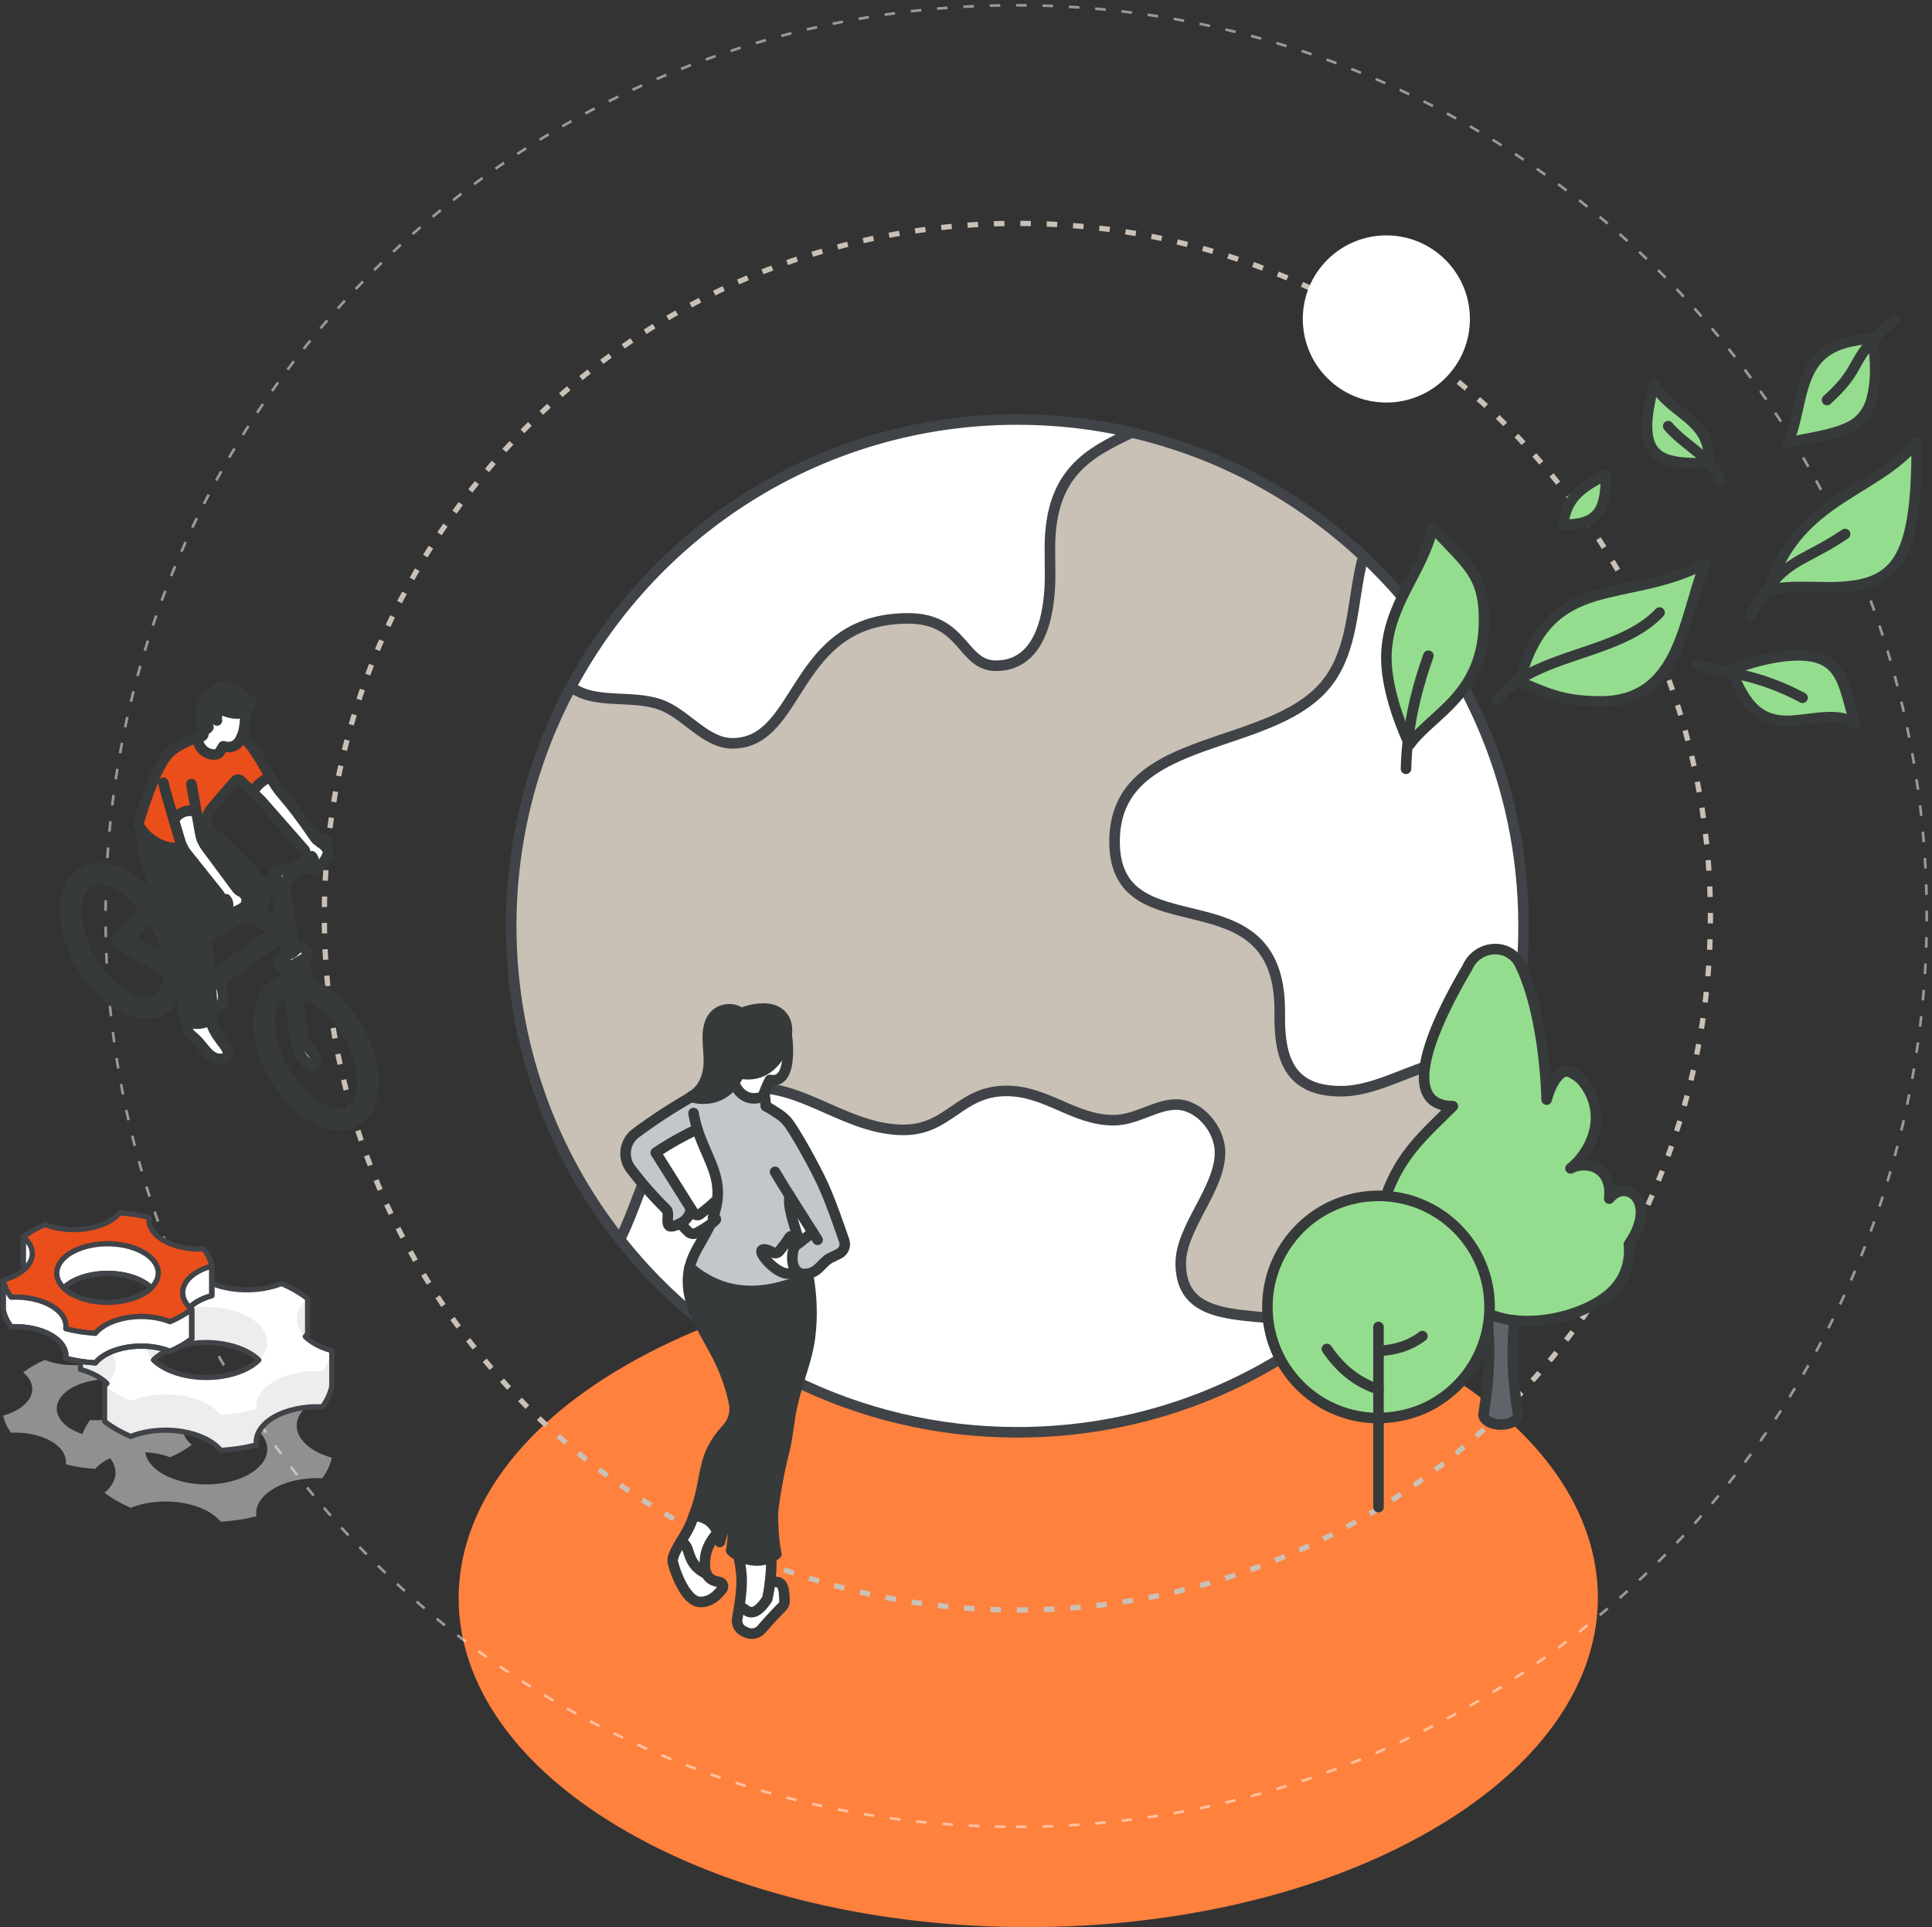 <svg width="366" height="365" viewBox="0 0 366 365" fill="none" xmlns="http://www.w3.org/2000/svg">
<rect x="0" y="0" width="366" height="365" fill="#333333" stroke="none"/>
<g clip-path="url(#clip0_5656_2340)">
<path d="M271.122 258.513C229.037 234.21 160.693 234.21 118.522 258.617C76.379 282.912 76.316 322.445 118.468 346.749C160.571 371.093 228.897 371.093 271.068 346.694C313.238 322.35 313.238 282.876 271.122 258.513Z" fill="#FF813E"/>
<path d="M192.733 304.94C265.245 304.94 324.027 246.148 324.027 173.624C324.027 101.1 265.245 42.308 192.733 42.308C120.221 42.308 61.439 101.1 61.439 173.624C61.439 246.148 120.221 304.94 192.733 304.94Z" stroke="#C9C0B6" stroke-miterlimit="10" stroke-dasharray="2 3"/>
<path opacity="0.5" d="M192.5 346C287.769 346 365 268.769 365 173.5C365 78.231 287.769 1 192.5 1C97.231 1 20 78.231 20 173.5C20 268.769 97.231 346 192.5 346Z" stroke="white" stroke-width="0.5" stroke-miterlimit="10" stroke-dasharray="2 3"/>
<path d="M262.632 76.242C271.374 76.242 278.46 69.154 278.46 60.411C278.46 51.669 271.374 44.581 262.632 44.581C253.891 44.581 246.804 51.669 246.804 60.411C246.804 69.154 253.891 76.242 262.632 76.242Z" fill="white"/>
<path d="M288.629 175.367C288.629 185.039 287.195 194.374 284.534 203.174C282.303 201.62 279.73 200.701 276.89 200.701C269.383 200.701 261.903 206.676 254.007 206.676C244.531 206.676 242.437 200.754 242.437 192.815V191.423C242.437 164.304 211.144 181.153 211.144 159.384C211.144 137.616 242.274 143.003 252.149 128.327C256.642 121.643 256.201 112.807 258.285 105.367C276.964 122.867 288.629 147.754 288.629 175.367Z" fill="white"/>
<path d="M276.89 200.701C279.73 200.701 282.303 201.62 284.534 203.174C278.638 222.67 266.706 239.545 250.904 251.621C240.368 247.421 223.685 252.54 223.685 239.256C223.685 232.499 231.118 225.216 231.118 218.317C231.118 213.707 227.045 209.197 222.829 209.197C218.939 209.197 215.264 212.168 210.939 212.168C203.484 212.168 198.261 206.619 190.686 206.619C181.808 206.619 179.819 214.001 171.183 214.001C161.035 214.001 152.652 206.099 143.754 206.099C124.482 206.099 123.154 223.636 117.427 234.751C104.533 218.417 96.837 197.792 96.837 175.367C96.837 158.996 100.937 143.586 108.171 130.102C112.928 133.72 120.524 131.221 126.13 133.883C130.44 135.925 133.952 140.787 138.756 140.787C152.001 140.787 149.906 117.123 172.039 117.123C182.711 117.123 182.171 126.091 188.68 126.091C196.812 126.091 198.933 117.044 198.933 108.958C198.933 107.247 198.891 105.519 198.891 103.823C198.891 89.384 206.471 85.704 214.419 81.918C231.139 85.782 246.185 94.02 258.285 105.362C256.201 112.807 256.642 121.644 252.149 128.328C242.274 143.003 211.143 137.931 211.143 159.385C211.143 180.838 242.437 164.304 242.437 191.424V192.815C242.437 200.754 244.531 206.676 254.007 206.676C261.902 206.676 269.383 200.701 276.89 200.701Z" fill="#C9C0B6"/>
<path d="M223.685 239.256C223.685 252.54 240.368 247.42 250.904 251.621C234.772 263.954 214.608 271.279 192.733 271.279C162.19 271.279 134.981 256.998 117.427 234.751C123.154 223.635 124.482 206.099 143.754 206.099C152.652 206.099 161.035 214.001 171.183 214.001C179.819 214.001 181.808 206.618 190.685 206.618C198.261 206.618 203.484 212.168 210.939 212.168C215.264 212.168 218.939 209.196 222.829 209.196C227.045 209.196 231.118 213.707 231.118 218.317C231.118 225.216 223.685 232.498 223.685 239.256Z" fill="white"/>
<path d="M214.419 81.918C206.471 85.704 198.891 89.384 198.891 103.823C198.891 105.519 198.933 107.247 198.933 108.958C198.933 117.044 196.812 126.091 188.68 126.091C182.171 126.091 182.711 117.123 172.039 117.123C149.906 117.123 152.001 140.787 138.756 140.787C133.952 140.787 130.44 135.925 126.13 133.883C120.524 131.221 112.928 133.72 108.171 130.102C124.33 99.954 156.138 79.45 192.733 79.45C200.193 79.45 207.453 80.301 214.419 81.918Z" fill="white"/>
<path d="M258.285 105.362C246.185 94.02 231.139 85.793 214.419 81.918C207.453 80.306 200.193 79.45 192.733 79.45C156.138 79.45 124.335 99.959 108.171 130.102C100.943 143.586 96.837 158.996 96.837 175.367C96.837 197.792 104.533 218.417 117.427 234.751C134.981 256.998 162.19 271.279 192.733 271.279C214.608 271.279 234.772 263.955 250.904 251.621C266.706 239.545 278.638 222.67 284.534 203.174C287.195 194.374 288.628 185.039 288.628 175.367C288.628 147.755 276.964 122.867 258.285 105.367V105.362Z" stroke="#404347" stroke-width="2" stroke-linecap="round" stroke-linejoin="round"/>
<path d="M108.166 130.097H108.172C112.928 133.72 120.524 131.221 126.131 133.883C130.441 135.925 133.953 140.787 138.756 140.787C152.001 140.787 149.906 117.123 172.039 117.123C182.711 117.123 182.171 126.091 188.68 126.091C196.812 126.091 198.933 117.044 198.933 108.958C198.933 107.247 198.891 105.519 198.891 103.823C198.891 89.384 206.471 85.704 214.419 81.918" stroke="#404347" stroke-width="2" stroke-linecap="round" stroke-linejoin="round"/>
<path d="M258.285 105.362C256.201 112.807 256.642 121.644 252.149 128.328C242.274 143.003 211.144 137.931 211.144 159.385C211.144 180.839 242.437 164.305 242.437 191.424V192.815C242.437 200.754 244.531 206.677 254.007 206.677C261.903 206.677 269.383 200.701 276.89 200.701C279.73 200.701 282.303 201.62 284.534 203.174" stroke="#404347" stroke-width="2" stroke-linecap="round" stroke-linejoin="round"/>
<path d="M117.427 234.751C123.154 223.635 124.482 206.099 143.754 206.099C152.652 206.099 161.035 214.001 171.183 214.001C179.819 214.001 181.808 206.618 190.685 206.618C198.261 206.618 203.484 212.168 210.939 212.168C215.264 212.168 218.939 209.196 222.829 209.196C227.045 209.196 231.118 213.707 231.118 218.317C231.118 225.216 223.685 232.498 223.685 239.256C223.685 252.54 240.368 247.42 250.904 251.621" stroke="#404347" stroke-width="2" stroke-linecap="round" stroke-linejoin="round"/>
<path d="M153.03 241.241V241.256C153.067 241.456 153.108 241.65 153.14 241.844C145.024 245.515 137.339 245.809 130.645 240.028C131.228 237.602 132.525 235.759 133.601 233.795C133.952 233.144 134.273 232.525 134.546 231.926C134.939 231.632 135.296 231.338 135.564 231.049C135.58 231.028 135.596 231.007 135.601 230.976C135.638 230.871 135.585 230.761 135.48 230.724C135.354 230.687 135.212 230.656 135.06 230.64C135.522 229.38 135.79 228.23 135.905 227.159C136.43 222.192 133.685 218.847 132.11 213.859H132.099C129.359 215.14 126.729 216.621 124.22 218.311C125.868 220.937 129.149 226.161 130.845 228.844C130.771 230.288 129.9 231.186 128.86 231.721C128.425 231.947 127.957 232.11 127.511 232.225C125.758 232.672 126.928 230.083 126.325 229.154C123.852 226.707 121.542 224.103 119.458 221.325L119.437 221.304C117.873 219.162 118.34 216.169 120.466 214.594C123.836 212.111 127.338 209.811 130.971 207.737C131.69 207.973 132.446 208.094 133.197 208.094C135.522 208.099 137.653 207.117 139.076 205.059L139.087 205.07C139.732 206.865 141.166 208.052 142.898 208.02C143.449 208.01 143.99 207.889 144.51 207.7C144.63 207.658 144.751 207.606 144.867 207.558C144.972 208.136 145.035 208.855 145.092 209.48C145.979 210.01 146.84 210.556 147.68 211.118C148.473 211.654 149.156 212.342 149.686 213.145C151.507 215.844 154.342 221.042 155.791 224.119C157.235 227.19 159.035 232.372 159.933 235.019C160.259 235.98 159.818 237.03 158.909 237.476C158.442 237.702 157.812 238.022 157.214 238.306C155.697 239.135 155.098 240.92 153.03 241.246V241.241ZM150.552 236.043C150.552 236.043 150.547 236.016 150.541 236.001C150.463 235.455 150.337 234.914 150.158 234.383C150.106 234.215 149.927 234.121 149.754 234.179C149.686 234.2 149.628 234.252 149.581 234.31C148.988 235.26 148.31 236.158 147.591 237.009C147.302 237.345 146.83 237.434 146.452 237.229C145.743 236.846 144.688 236.373 144.315 236.793C143.759 237.424 146.63 240.731 148.778 241.167C149.234 241.262 150.022 241.12 150.982 240.815H150.988C149.896 239.849 149.88 237.628 150.505 236.079C150.505 236.079 150.51 236.079 150.51 236.074C150.52 236.069 150.536 236.058 150.547 236.048L150.552 236.043ZM151.481 235.339C152.337 234.683 153.229 233.963 153.959 233.365C152.888 231.69 151.077 228.834 149.533 226.376V228.093C149.822 230.293 150.641 232.64 151.481 235.339Z" fill="#C2C7CC"/>
<path d="M139.942 266.317L139.165 266.385C139.155 266.228 139.129 266.065 139.097 265.908C138.457 262.631 137.281 259.497 135.753 256.53C133.511 252.172 130.325 247.767 130.325 242.695C130.325 241.724 130.44 240.847 130.64 240.038C137.333 245.819 145.019 245.52 153.135 241.855C153.817 245.609 153.912 249.452 153.439 253.238C152.883 257.696 151.119 261.313 149.99 266.548C149.413 269.231 149.25 272.024 148.589 274.681C147.607 278.577 146.856 282.526 146.394 286.521C146.399 288.411 146.51 291.877 147.061 294.334C146.756 294.565 146.436 294.77 146.1 294.927C145.239 295.363 144.284 295.584 143.307 295.568C142.1 295.552 140.919 295.237 139.879 294.665C139.381 294.387 138.919 294.056 138.499 293.673C138.808 291.908 138.955 290.123 138.95 288.333C138.95 287.808 138.934 287.293 138.908 286.805C138.887 286.448 138.866 286.106 138.84 285.776C138.436 279.9 139.239 276.792 140.058 273.789C140.404 272.523 140.499 271.2 140.326 269.903C140.173 268.711 140.037 267.519 139.927 266.328L139.942 266.317Z" fill="#373A3A"/>
<path d="M153.959 233.365C153.229 233.969 152.337 234.683 151.481 235.339C150.641 232.635 149.822 230.293 149.533 228.093V226.376C151.072 228.839 152.888 231.69 153.959 233.365Z" fill="white"/>
<path d="M150.993 240.805H150.988C150.027 241.114 149.24 241.256 148.783 241.162C146.636 240.726 143.764 237.418 144.321 236.788C144.688 236.368 145.743 236.841 146.457 237.224C146.84 237.429 147.313 237.339 147.596 237.003C148.321 236.153 148.993 235.255 149.586 234.305C149.628 234.242 149.691 234.194 149.759 234.173C149.933 234.116 150.106 234.21 150.163 234.378C150.337 234.908 150.468 235.449 150.547 235.995C150.536 236.016 150.526 236.042 150.52 236.069C150.52 236.074 150.515 236.074 150.515 236.074C149.891 237.623 149.906 239.849 150.998 240.805H150.993Z" fill="white"/>
<path d="M150.537 235.996C150.537 235.996 150.542 236.022 150.547 236.038C150.537 236.049 150.521 236.06 150.51 236.065C150.515 236.044 150.526 236.017 150.537 235.99V235.996Z" fill="white"/>
<path d="M149.035 196.002C149.192 197.063 149.261 198.134 149.255 199.2C149.24 201.888 148.662 204.608 146.489 204.602C146.274 204.602 146.064 204.576 145.854 204.529C145.329 205.553 144.877 206.613 144.515 207.705C143.995 207.9 143.455 208.015 142.903 208.026C141.171 208.057 139.738 206.871 139.092 205.075L139.082 205.064C139.444 204.545 139.764 203.957 140.032 203.295C140.572 203.405 141.124 203.463 141.675 203.463C146.258 203.479 148.636 199.005 149.035 196.007H149.04L149.035 196.002Z" fill="white"/>
<path d="M149.087 195.151C149.087 195.414 149.066 195.703 149.024 196.007C148.636 199.011 146.252 203.484 141.664 203.463C141.113 203.463 140.562 203.405 140.021 203.295C139.759 203.957 139.438 204.545 139.071 205.064C137.648 207.123 135.517 208.104 133.191 208.099C132.435 208.099 131.679 207.978 130.965 207.742C130.939 207.732 130.902 207.721 130.876 207.711C133.165 206.519 134.288 203.852 134.288 200.953C134.288 199.473 134.079 197.966 134.079 196.454C134.079 192.715 135.926 191.198 138.11 191.161C138.934 191.15 139.732 191.402 140.378 191.917C141.701 191.366 143.118 191.045 144.557 191.024C147.208 190.993 149.077 192.447 149.077 195.151H149.087Z" fill="#373A3A"/>
<path d="M148.62 303.208C148.646 303.644 148.473 304.064 148.158 304.368C147.969 304.552 147.796 304.72 147.617 304.904C146.063 306.521 145.008 307.702 144.268 308.569C143.601 309.351 142.509 309.629 141.549 309.257C141.297 309.157 141.045 309.047 140.803 308.921C139.948 308.474 139.491 307.524 139.664 306.574C139.795 305.844 139.927 305.109 140.037 304.379H140.063C141.123 304.473 141.323 305.35 142.331 305.35C143.517 305.35 144.572 304.032 145.36 302.814C145.586 301.775 145.764 300.73 145.88 299.674C146.079 299.648 146.252 299.627 146.431 299.627C147.733 299.538 148.431 299.89 148.567 302.116C148.588 302.483 148.599 302.856 148.625 303.213L148.62 303.208Z" fill="white"/>
<path d="M145.88 299.669C145.764 300.724 145.586 301.769 145.36 302.809C144.573 304.027 143.517 305.345 142.331 305.345C141.323 305.345 141.124 304.468 140.063 304.379H140.037C140.373 302.263 140.583 300.199 140.473 298.514C140.383 297.212 140.173 295.925 139.89 294.655C140.935 295.227 142.11 295.542 143.318 295.558C144.294 295.574 145.25 295.353 146.111 294.923C146.147 296.513 146.074 298.094 145.88 299.669Z" fill="white"/>
<path d="M140.341 269.893C140.515 271.19 140.42 272.513 140.074 273.778C139.249 276.782 138.451 279.89 138.856 285.765C138.877 286.096 138.898 286.438 138.924 286.795C137.433 288.464 136.698 290.79 136.373 292.056C136.294 291.405 136.152 290.806 135.937 290.27C135.218 288.401 133.732 287.262 131.454 287.078C134.378 279.207 132.504 276.314 137.779 270.507C138.798 269.384 139.307 267.887 139.176 266.386L139.953 266.317C140.063 267.509 140.194 268.701 140.352 269.893H140.341Z" fill="#373A3A"/>
<path d="M136.903 300.136C137.024 300.404 136.987 300.724 136.803 300.966C135.748 302.341 134.498 303.412 132.656 303.412C129.653 303.412 127.432 296.413 127.432 295.584C127.432 294.691 128.146 293.4 128.934 292.087C131.139 292.533 129.585 296.109 133.832 298.067C134.252 298.976 135.076 299.464 136.215 299.621C136.52 299.663 136.777 299.852 136.903 300.136Z" fill="white"/>
<path d="M132.11 213.864C133.679 218.852 136.43 222.197 135.905 227.164C134.861 228.172 133.758 229.107 132.603 229.978C132.246 230.246 131.737 230.178 131.464 229.821C131.454 229.805 125.873 220.947 124.225 218.317C126.734 216.631 129.364 215.145 132.105 213.87H132.115L132.11 213.864Z" fill="white"/>
<path d="M135.48 230.729C135.585 230.766 135.638 230.876 135.601 230.981C135.596 231.008 135.58 231.029 135.564 231.055C135.296 231.344 134.934 231.638 134.546 231.926C133.711 232.546 132.719 233.118 132.01 233.512C131.459 233.817 130.776 233.706 130.341 233.255C129.832 232.73 129.343 232.226 128.86 231.732C129.905 231.197 130.776 230.299 130.845 228.855C131.07 229.212 131.454 229.81 131.464 229.826C131.742 230.183 132.246 230.257 132.603 229.984C133.764 229.112 134.866 228.178 135.905 227.169C135.79 228.241 135.527 229.39 135.06 230.651C135.207 230.666 135.354 230.693 135.48 230.735V230.729Z" fill="white"/>
<path d="M131.443 287.078C133.722 287.267 135.212 288.401 135.926 290.27C134.409 292.092 133.512 293.662 133.512 296.382C133.512 297.054 133.622 297.611 133.832 298.062C129.585 296.104 131.139 292.528 128.934 292.082C129.59 290.979 130.309 289.861 130.692 288.952C130.976 288.296 131.223 287.666 131.438 287.073H131.443V287.078Z" fill="white"/>
<path d="M144.51 207.711C144.872 206.619 145.323 205.558 145.848 204.534C146.058 204.576 146.268 204.608 146.483 204.608C148.657 204.613 149.234 201.893 149.25 199.205C149.255 198.134 149.187 197.063 149.029 196.007" stroke="#373A3A" stroke-width="2" stroke-linecap="round" stroke-linejoin="round"/>
<path d="M130.971 207.742C130.944 207.732 130.908 207.721 130.881 207.711C133.17 206.519 134.294 203.852 134.294 200.953C134.294 199.473 134.084 197.966 134.084 196.454C134.084 192.715 135.932 191.198 138.115 191.161C138.94 191.15 139.738 191.402 140.383 191.917C141.706 191.366 143.124 191.045 144.562 191.024C147.213 190.993 149.082 192.447 149.082 195.151C149.082 195.414 149.061 195.703 149.019 196.007C148.63 199.011 146.247 203.484 141.659 203.463C141.108 203.463 140.556 203.405 140.016 203.295C139.753 203.957 139.428 204.545 139.066 205.064C137.638 207.117 135.512 208.104 133.186 208.099C132.43 208.099 131.674 207.978 130.96 207.742H130.971Z" stroke="#373A3A" stroke-width="2" stroke-linecap="round" stroke-linejoin="round"/>
<path d="M139.087 205.08C139.732 206.876 141.166 208.062 142.898 208.031C143.449 208.02 143.99 207.9 144.51 207.711C144.63 207.669 144.751 207.616 144.867 207.569C144.972 208.146 145.035 208.866 145.092 209.491C145.098 209.501 145.098 209.512 145.098 209.522" stroke="#373A3A" stroke-width="2" stroke-linecap="round" stroke-linejoin="round"/>
<path d="M146.111 294.922C146.447 294.765 146.767 294.56 147.071 294.329C146.52 291.872 146.41 288.412 146.405 286.516C146.867 282.521 147.617 278.572 148.599 274.676C149.26 272.025 149.423 269.226 150.001 266.543C151.124 261.308 152.893 257.691 153.45 253.233C153.922 249.442 153.801 245.609 153.145 241.85C153.108 241.65 153.072 241.456 153.035 241.262" stroke="#373A3A" stroke-width="2" stroke-linecap="round" stroke-linejoin="round"/>
<path d="M139.89 294.655C140.935 295.227 142.11 295.542 143.318 295.558C144.294 295.574 145.25 295.353 146.111 294.923" stroke="#373A3A" stroke-width="2" stroke-linecap="round" stroke-linejoin="round"/>
<path d="M138.304 247.589C138.472 248.418 138.735 249.148 139.071 249.789C139.071 252.031 139.223 255.444 139.575 261.356C139.669 263.02 139.79 264.669 139.942 266.323C140.053 267.515 140.184 268.707 140.341 269.898C140.515 271.195 140.42 272.519 140.074 273.784C139.249 276.787 138.451 279.896 138.856 285.771C138.877 286.102 138.903 286.443 138.924 286.8C138.955 287.288 138.966 287.803 138.966 288.328C138.966 290.118 138.824 291.904 138.514 293.668C138.934 294.056 139.396 294.387 139.895 294.655" stroke="#373A3A" stroke-width="2" stroke-linecap="round" stroke-linejoin="round"/>
<path d="M151.481 235.339C150.641 232.635 149.822 230.293 149.533 228.093V226.35" stroke="#373A3A" stroke-width="2" stroke-linecap="round" stroke-linejoin="round"/>
<path d="M131.438 287.078C131.223 287.671 130.976 288.302 130.692 288.958C130.304 289.861 129.59 290.985 128.934 292.087C128.146 293.4 127.432 294.691 127.432 295.584C127.432 296.414 129.653 303.413 132.656 303.413C134.498 303.413 135.748 302.341 136.803 300.966C136.987 300.73 137.024 300.409 136.903 300.136C136.777 299.853 136.514 299.664 136.215 299.622C135.076 299.459 134.252 298.976 133.832 298.068C133.622 297.616 133.511 297.059 133.511 296.387C133.511 293.668 134.409 292.098 135.926 290.276" stroke="#373A3A" stroke-width="2" stroke-linecap="round" stroke-linejoin="round"/>
<path d="M134.546 231.932C134.278 232.535 133.958 233.15 133.601 233.801C132.525 235.765 131.233 237.608 130.645 240.033C130.446 240.847 130.33 241.719 130.33 242.69C130.33 247.762 133.517 252.167 135.758 256.525C137.286 259.492 138.457 262.626 139.103 265.903C139.134 266.066 139.155 266.223 139.171 266.381C139.286 267.882 138.798 269.373 137.774 270.502C132.498 276.309 134.373 279.202 131.448 287.073" stroke="#373A3A" stroke-width="2" stroke-linecap="round" stroke-linejoin="round"/>
<path d="M139.885 294.634C139.885 294.634 139.885 294.644 139.89 294.65C140.178 295.931 140.388 297.217 140.472 298.514C140.583 300.194 140.367 302.258 140.037 304.374C139.921 305.103 139.795 305.838 139.664 306.568C139.491 307.519 139.953 308.464 140.803 308.915C141.045 309.041 141.291 309.152 141.549 309.251C142.509 309.624 143.601 309.346 144.268 308.564C145.008 307.697 146.058 306.516 147.617 304.899C147.791 304.715 147.969 304.547 148.158 304.363C148.473 304.059 148.646 303.638 148.62 303.203C148.599 302.846 148.588 302.473 148.562 302.105C148.431 299.884 147.727 299.527 146.426 299.617C146.247 299.617 146.074 299.638 145.874 299.664H145.869" stroke="#373A3A" stroke-width="2" stroke-linecap="round" stroke-linejoin="round"/>
<path d="M131.438 287.078H131.443C133.722 287.267 135.197 288.406 135.926 290.27C136.136 290.806 136.283 291.404 136.362 292.055C136.688 290.785 137.428 288.464 138.913 286.794H138.919" stroke="#373A3A" stroke-width="2" stroke-linecap="round" stroke-linejoin="round"/>
<path d="M146.111 294.912V294.928C146.147 296.519 146.063 298.099 145.88 299.674C145.759 300.73 145.586 301.775 145.36 302.814C144.572 304.032 143.517 305.35 142.331 305.35C141.323 305.35 141.123 304.473 140.063 304.384" stroke="#373A3A" stroke-width="2" stroke-linecap="round" stroke-linejoin="round"/>
<path d="M128.923 292.082C128.923 292.082 128.929 292.082 128.934 292.087C131.139 292.534 129.585 296.109 133.832 298.068C133.837 298.068 133.837 298.073 133.842 298.073" stroke="#373A3A" stroke-width="2" stroke-linecap="round" stroke-linejoin="round"/>
<path d="M135.905 227.164C134.861 228.172 133.758 229.107 132.603 229.978C132.246 230.246 131.737 230.178 131.464 229.821C131.454 229.805 125.873 220.947 124.225 218.317C126.734 216.631 129.364 215.146 132.105 213.87" stroke="#373A3A" stroke-width="2" stroke-linecap="round" stroke-linejoin="round"/>
<path d="M128.86 231.726C129.338 232.215 129.832 232.724 130.341 233.249C130.776 233.701 131.459 233.811 132.01 233.506C132.724 233.113 133.716 232.54 134.546 231.931C134.939 231.637 135.296 231.343 135.564 231.054C135.58 231.033 135.596 231.012 135.601 230.981C135.638 230.876 135.585 230.766 135.48 230.729C135.354 230.692 135.212 230.661 135.06 230.645C135.522 229.385 135.79 228.235 135.905 227.164C136.436 222.202 133.68 218.852 132.11 213.864C131.858 213.055 131.643 212.205 131.459 211.297C131.427 211.134 131.401 210.976 131.385 210.813" stroke="#373A3A" stroke-width="2" stroke-linecap="round" stroke-linejoin="round"/>
<path d="M150.552 236.048C150.552 236.048 150.547 236.016 150.541 236.001C150.463 235.455 150.337 234.914 150.158 234.383C150.106 234.215 149.927 234.121 149.754 234.179C149.686 234.2 149.628 234.252 149.581 234.31C148.987 235.26 148.31 236.158 147.591 237.009C147.302 237.345 146.83 237.434 146.452 237.229C145.743 236.846 144.688 236.373 144.315 236.793C143.759 237.423 146.63 240.731 148.777 241.167C149.234 241.262 150.022 241.12 150.982 240.815" stroke="#373A3A" stroke-width="2" stroke-linecap="round" stroke-linejoin="round"/>
<path d="M150.505 236.074C149.88 237.623 149.906 239.839 150.988 240.805C151.334 241.109 151.77 241.298 152.337 241.298C152.583 241.298 152.809 241.277 153.024 241.24C155.088 240.894 155.691 239.13 157.208 238.3C157.802 238.017 158.432 237.702 158.904 237.471C159.817 237.024 160.253 235.974 159.928 235.013C159.03 232.367 157.229 227.185 155.786 224.113C154.337 221.042 151.502 215.838 149.68 213.14C149.145 212.341 148.468 211.648 147.675 211.113C146.835 210.551 145.974 210.005 145.087 209.475" stroke="#373A3A" stroke-width="2" stroke-linecap="round" stroke-linejoin="round"/>
<path d="M150.537 235.996C150.537 235.996 150.515 236.044 150.51 236.07" stroke="#373A3A" stroke-width="2" stroke-linecap="round" stroke-linejoin="round"/>
<path d="M130.971 207.742C127.338 209.816 123.837 212.116 120.466 214.599C118.335 216.169 117.868 219.167 119.437 221.31L119.458 221.331C121.542 224.103 123.852 226.707 126.325 229.159C126.929 230.094 125.758 232.677 127.511 232.231C127.957 232.115 128.425 231.952 128.86 231.727C129.9 231.191 130.777 230.293 130.845 228.849" stroke="#373A3A" stroke-width="2" stroke-linecap="round" stroke-linejoin="round"/>
<path d="M150.505 236.074C150.505 236.074 150.51 236.074 150.51 236.069C150.52 236.064 150.536 236.053 150.547 236.043C150.846 235.827 151.156 235.591 151.481 235.344C152.337 234.688 153.229 233.969 153.959 233.37" stroke="#373A3A" stroke-width="2" stroke-linecap="round" stroke-linejoin="round"/>
<path d="M146.825 221.945C147.134 222.517 148.237 224.308 149.534 226.376C151.072 228.834 154.883 234.814 154.883 234.814" stroke="#373A3A" stroke-width="2" stroke-linecap="round" stroke-linejoin="round"/>
<path d="M130.64 240.028H130.645C137.338 245.814 145.024 245.515 153.14 241.85C153.145 241.85 153.145 241.845 153.15 241.845" stroke="#373A3A" stroke-width="2" stroke-linecap="round" stroke-linejoin="round"/>
<path d="M54.189 183.547C54.121 183.584 54.042 183.605 53.953 183.595C53.853 183.595 53.738 183.558 53.617 183.49C53.391 183.358 53.192 183.138 53.045 182.886C52.898 182.634 52.809 182.345 52.809 182.088C52.809 181.83 52.898 181.647 53.045 181.563C53.192 181.479 53.391 181.489 53.617 181.62C53.843 181.752 54.047 181.977 54.2 182.24C54.341 182.492 54.431 182.776 54.431 183.028C54.431 183.28 54.341 183.469 54.194 183.553L54.189 183.547Z" fill="white"/>
<path d="M58.006 201.237C56.478 199.761 56.268 198.317 56.027 196.758C55.895 195.902 54.042 184.167 53.953 183.595C54.042 183.6 54.121 183.584 54.189 183.542L55.276 182.912C55.402 183.679 57.307 195.151 57.423 196.007C57.649 197.677 58.001 198.049 58.835 198.863C58.856 198.884 58.877 198.9 58.898 198.926C59.444 199.467 59.833 200.291 59.833 201C59.833 201.399 59.712 201.688 59.476 201.825C59.25 201.956 58.93 201.919 58.589 201.72C58.379 201.599 58.184 201.431 58.001 201.237H58.006Z" fill="#969A9E"/>
<path d="M53.355 174.705L53.764 177.257L41.49 185.884C41.238 185.39 40.928 184.923 40.582 184.503L52.483 176.134L44.377 172.726C45.055 172.469 45.816 172.112 46.257 171.723L53.349 174.705H53.355Z" fill="#969A9E"/>
<path d="M41.49 185.889C41.973 186.829 42.267 187.853 42.267 188.782C42.267 190.363 41.427 191.234 40.23 191.108C40.146 189.649 39.968 186.724 39.737 183.637C40.036 183.889 40.32 184.183 40.577 184.503C40.929 184.923 41.233 185.396 41.485 185.884L41.49 185.889Z" fill="white"/>
<path d="M67.76 194.799C69.713 198.181 70.783 201.814 70.783 205.033C70.783 208.467 69.571 211.06 67.366 212.331C66.437 212.867 65.387 213.134 64.269 213.134C62.736 213.134 61.056 212.636 59.339 211.643C56.546 210.031 53.937 207.285 51.99 203.909C50.037 200.528 48.966 196.894 48.966 193.676C48.966 190.242 50.178 187.648 52.383 186.378C52.977 186.036 53.612 185.8 54.284 185.679C54.389 186.341 54.504 187.06 54.62 187.806C54.205 187.89 53.811 188.031 53.459 188.236C51.948 189.108 51.113 191.04 51.113 193.676C51.113 199.598 55.286 206.823 60.41 209.785C62.688 211.102 64.783 211.344 66.29 210.472C67.802 209.596 68.636 207.669 68.636 205.033C68.636 199.11 64.463 191.885 59.339 188.924C58.19 188.262 57.087 187.869 56.084 187.758L55.722 185.574C56.095 185.585 56.478 185.632 56.867 185.7C57.365 185.789 57.88 185.926 58.405 186.115C59.061 186.351 59.733 186.666 60.41 187.06C63.203 188.672 65.812 191.418 67.76 194.799Z" fill="#373A3A"/>
<path d="M61.665 158.912C62.001 159.054 62.158 159.442 62.016 159.778C61.922 160.009 61.822 160.23 61.722 160.434C61.455 160.135 61.087 159.852 60.672 159.547C60.709 159.453 60.751 159.358 60.793 159.264C60.935 158.922 61.323 158.765 61.659 158.907L61.665 158.912Z" fill="#969A9E"/>
<path d="M61.959 160.76C62.804 162.21 59.98 164.688 59.969 164.693C59.554 164.935 58.693 164.635 58.263 164.383C58.205 164.352 58.147 164.31 58.095 164.273L59.402 163.517C59.491 163.233 59.502 162.866 59.302 162.53C59.229 162.404 59.14 162.288 59.04 162.173C59.019 162.194 59.003 162.21 58.993 162.225L57.775 162.929C57.701 162.299 58 161.616 57.712 161.018L49.522 151.682L48.057 150.259C47.91 149.419 49.433 148.101 50.147 147.692C50.535 147.466 50.945 147.319 51.323 147.35C53.659 151.33 53.549 149.745 59.738 158.765C59.827 158.896 59.943 159.017 60.069 159.112C60.273 159.269 60.478 159.416 60.672 159.553C61.087 159.857 61.455 160.136 61.722 160.44C61.812 160.545 61.896 160.655 61.959 160.766V160.76Z" fill="white"/>
<path d="M59.308 162.53C59.502 162.866 59.497 163.233 59.407 163.517L54.656 166.258C54.688 165.959 54.63 165.643 54.462 165.365C54.383 165.223 54.279 165.108 54.158 165.019L58.987 162.225C58.998 162.215 59.019 162.194 59.035 162.173C59.134 162.288 59.229 162.404 59.297 162.53H59.308Z" fill="#969A9E"/>
<path d="M57.638 181.552L58.399 186.12C57.874 185.931 57.36 185.789 56.861 185.705L56.326 182.314L57.638 181.557V181.552Z" fill="#969A9E"/>
<path d="M55.271 182.918L54.184 183.548C54.331 183.464 54.42 183.28 54.42 183.023C54.42 182.765 54.331 182.487 54.189 182.235C54.042 181.973 53.832 181.747 53.606 181.616C53.381 181.484 53.181 181.474 53.034 181.558L54.331 180.807V180.854L54.352 180.865C54.929 180.77 55.559 180.439 55.885 180.082L55.859 179.925L56.819 179.368C56.966 179.284 57.171 179.295 57.397 179.426C57.623 179.557 57.827 179.783 57.974 180.046C58.116 180.298 58.205 180.581 58.205 180.833C58.205 181.085 58.116 181.274 57.969 181.358L55.265 182.918H55.271Z" fill="white"/>
<path d="M55.864 179.92L55.89 180.077C55.565 180.434 54.935 180.765 54.357 180.859L54.341 180.849L52.226 167.66L52.693 167.392C52.777 167.345 52.83 167.24 52.83 167.087C52.83 166.788 52.62 166.426 52.362 166.279C52.221 166.195 52.089 166.195 52.005 166.263L51.927 165.764C51.869 165.402 52.053 165.055 52.367 164.898C52.934 164.567 53.675 164.62 54.168 165.013C54.289 165.108 54.389 165.223 54.473 165.36C54.635 165.643 54.693 165.953 54.667 166.252C54.63 166.588 54.483 166.909 54.231 167.156C54.021 167.36 53.911 167.649 53.963 167.938L55.885 179.914L55.864 179.92Z" fill="#969A9E"/>
<path d="M52.83 167.092C52.83 167.245 52.777 167.344 52.693 167.397L47.018 170.668C46.981 170.689 46.945 170.705 46.903 170.726C46.892 170.726 46.84 170.747 46.745 170.778C46.777 170.5 46.74 170.201 46.64 169.902C46.593 169.749 46.514 169.618 46.414 169.497L52 166.268C52.084 166.2 52.215 166.2 52.357 166.284C52.614 166.436 52.824 166.793 52.824 167.092H52.83Z" fill="#969A9E"/>
<path d="M37.254 154.034C36.897 153.698 36.456 153.551 35.931 153.551C34.818 153.551 33.358 154.291 32.97 155.446C33.411 156.932 33.831 158.334 34.125 159.306C34.246 159.705 34.403 160.093 34.587 160.466H34.582C31.232 161.117 28.392 159.169 26.844 157.19C26.581 156.848 26.35 156.507 26.166 156.176C27.479 151.608 29.988 144.284 32.324 142.33C33.983 140.939 36.141 140.11 37.427 139.7C37.416 141.16 38.645 143.034 40.839 142.887C41.202 142.861 41.522 142.651 41.695 142.336C41.989 141.8 42.304 141.338 42.304 141.338C44.136 141.847 45.17 140.965 45.758 139.647C46.976 140.146 48.226 141.942 50.205 145.371C50.525 145.922 51.276 147.24 51.328 147.34C50.955 147.308 50.546 147.455 50.152 147.681C49.438 148.09 47.916 149.408 48.063 150.248L45.606 147.859C45.301 147.571 44.824 147.592 44.546 147.901C43.48 149.119 41.007 151.95 39.9 153.32C38.461 155.1 39.847 157.342 39.847 157.342C39.464 157.704 38.556 158.481 38.178 158.765C38.078 158.471 37.999 158.171 37.941 157.862L37.254 154.023V154.034Z" fill="#E94E1B"/>
<path d="M50.126 168.877C50.352 169.623 50.367 170.295 50.089 170.852C49.701 171.623 49.113 172.201 48.409 172.626L46.257 171.723C46.294 171.692 46.325 171.66 46.357 171.629C46.582 171.403 46.708 171.109 46.74 170.778C46.834 170.747 46.887 170.731 46.897 170.726C46.934 170.71 46.976 170.694 47.013 170.668L50.121 168.877H50.126Z" fill="#373A3A"/>
<path d="M49.606 167.649L46.414 169.492C46.136 169.145 45.7 168.899 45.417 168.762C45.228 168.673 45.06 168.536 44.934 168.363L39.049 160.429C38.671 159.92 38.377 159.364 38.178 158.775C38.556 158.487 39.464 157.715 39.847 157.353C39.847 157.353 47.275 163.233 49.606 167.649Z" fill="#373A3A"/>
<path d="M43.38 130.669C45.343 129.603 45.685 132.769 47.653 132.643C47.365 133.615 46.955 134.24 46.472 134.623C45.202 135.626 43.406 134.948 41.8 134.418C41.144 135.011 40.976 135.51 41.102 136.455C40.083 135.505 39.548 135.642 39.338 136.109L38.514 136.041C37.758 134.838 37.952 133.641 39.081 132.864C38.949 131.572 39.973 131.032 40.992 131.042C41.328 129.997 42.897 129.74 43.38 130.669Z" fill="#373A3A"/>
<path d="M46.262 171.723C45.821 172.117 45.06 172.474 44.383 172.726C43.695 172.989 43.086 173.151 42.944 173.151C42.514 173.151 42.068 172.406 41.921 172.075C41.884 171.996 41.863 171.902 41.842 171.807C42.315 171.739 42.761 171.66 43.165 171.592C43.202 171.498 43.223 171.398 43.223 171.298C43.223 170.957 43.034 170.594 42.824 170.306C42.519 170.363 42.194 170.416 41.852 170.468C41.816 170.316 41.789 170.174 41.769 170.017C41.758 169.943 41.748 169.875 41.721 169.802C41.674 169.644 41.595 169.492 41.495 169.361L35.422 161.747C35.102 161.348 34.828 160.912 34.597 160.461C34.414 160.088 34.256 159.705 34.136 159.301C33.842 158.329 33.427 156.927 32.981 155.441C33.369 154.291 34.828 153.546 35.941 153.546C36.461 153.546 36.902 153.693 37.264 154.029L37.952 157.867C38.01 158.177 38.083 158.476 38.188 158.77C38.393 159.358 38.682 159.915 39.06 160.424L44.945 168.358C45.071 168.526 45.239 168.662 45.428 168.757C45.711 168.893 46.142 169.14 46.425 169.487C46.525 169.613 46.603 169.744 46.651 169.891C46.75 170.19 46.782 170.489 46.756 170.768C46.724 171.099 46.598 171.398 46.373 171.618C46.341 171.65 46.309 171.681 46.273 171.713L46.262 171.723Z" fill="white"/>
<path d="M46.472 134.628C46.509 135.72 46.488 138.02 45.758 139.658C45.17 140.971 44.136 141.858 42.304 141.349C42.304 141.349 41.984 141.806 41.695 142.347C41.522 142.662 41.202 142.872 40.839 142.898C38.645 143.05 37.417 141.17 37.427 139.711C37.737 139.611 37.994 139.538 38.183 139.49C38.393 139.438 38.54 139.249 38.545 139.039C38.545 139.039 38.572 138.314 38.572 138.304C39.202 138.235 39.501 137.742 39.501 137.742C39.233 137.359 39.128 136.581 39.338 136.119C39.548 135.652 40.089 135.516 41.102 136.466C40.976 135.521 41.144 135.022 41.8 134.429C43.406 134.959 45.207 135.636 46.472 134.633V134.628Z" fill="white"/>
<path d="M44.378 172.726L46.383 173.566C45.165 174.202 42.992 175.346 39.191 177.357C39.018 175.709 38.829 174.343 38.64 173.566C38.55 173.199 38.472 172.868 38.398 172.569C39.06 172.117 39.747 171.692 40.435 171.288C40.435 171.303 40.435 171.324 40.435 171.34C40.482 171.671 40.766 171.907 41.091 171.907C41.123 171.907 41.154 171.907 41.186 171.902C41.411 171.87 41.632 171.839 41.842 171.807C41.863 171.897 41.884 171.996 41.921 172.075C42.068 172.406 42.514 173.152 42.944 173.152C43.086 173.152 43.695 172.989 44.383 172.726H44.378Z" fill="#373A3A"/>
<path d="M43.217 171.303C43.217 171.403 43.202 171.503 43.16 171.597C42.755 171.671 41.401 171.876 41.181 171.907C41.149 171.912 41.118 171.912 41.086 171.912C40.766 171.912 40.477 171.676 40.43 171.345C40.43 171.33 40.43 171.309 40.43 171.293C40.425 171.219 40.43 171.146 40.451 171.072C40.519 170.825 40.724 170.631 40.992 170.594C41.286 170.552 41.569 170.51 41.842 170.468C42.188 170.416 42.514 170.363 42.813 170.306C43.023 170.594 43.212 170.957 43.212 171.298L43.217 171.303Z" fill="#969A9E"/>
<path d="M43.207 199.53C43.207 200.271 42.419 200.559 41.742 200.559C39.695 200.559 38.645 198.359 37.248 196.968C36.298 196.023 35.495 195.666 35.495 194.7C35.495 194.364 35.548 193.949 35.59 193.581C36.697 194.117 38.907 193.954 39.852 193.109C40.598 196.438 43.207 198.002 43.207 199.525V199.53Z" fill="white"/>
<path d="M41.763 170.028C41.784 170.18 41.81 170.327 41.847 170.479C41.58 170.521 41.296 170.563 40.997 170.605C40.729 170.642 40.524 170.841 40.456 171.083L37.537 169.854C37.322 169.182 37.159 168.515 37.028 167.849L41.716 169.818C41.742 169.891 41.753 169.959 41.763 170.033V170.028Z" fill="#969A9E"/>
<path d="M37.537 169.849L40.456 171.078C40.435 171.151 40.425 171.22 40.435 171.298C39.747 171.697 39.06 172.123 38.398 172.579C38.293 172.159 38.204 171.792 38.109 171.445C37.889 170.91 37.7 170.379 37.537 169.854V169.849Z" fill="white"/>
<path d="M35.584 193.587C35.217 193.414 34.975 193.161 34.934 192.831C34.529 189.313 33.926 183.858 33.836 183.259C33.558 181.364 33.233 180.093 32.466 177.578C32.146 176.533 31.663 175.163 31.112 173.619C30.875 172.957 29.962 170.374 29.757 169.781C28.146 165.113 26.56 159.978 26.844 157.19C28.392 159.169 31.233 161.117 34.582 160.472H34.587C34.813 160.923 35.086 161.359 35.411 161.758L36.634 163.291V163.38C36.634 163.958 36.65 164.53 36.687 165.087C36.739 166.027 36.85 166.94 37.028 167.849C37.159 168.515 37.322 169.182 37.537 169.854C37.7 170.379 37.894 170.91 38.109 171.445C38.199 171.792 38.55 173.204 38.64 173.572C38.829 174.354 39.018 175.719 39.191 177.363C39.391 179.242 39.579 181.479 39.742 183.642C39.973 186.73 40.283 192.08 40.283 192.08C40.33 192.5 40.152 192.846 39.842 193.119C38.897 193.96 36.687 194.122 35.579 193.592L35.584 193.587Z" fill="#373A3A"/>
<path d="M38.508 136.046L39.333 136.114C39.123 136.571 39.228 137.348 39.495 137.737C39.495 137.737 39.191 138.23 38.566 138.298C38.566 138.151 38.503 138.015 38.398 137.91C37.884 137.359 37.852 136.403 38.508 136.051V136.046Z" fill="#373A3A"/>
<path d="M36.634 163.286L38.104 165.129C37.936 165.192 37.747 165.234 37.543 165.234C37.264 165.234 36.976 165.171 36.682 165.081C36.645 164.525 36.629 163.958 36.629 163.375V163.286H36.634Z" fill="white"/>
<path d="M34.093 185.291L32.004 184.141L22.591 178.969C22.366 178.859 22.198 178.649 22.14 178.402C22.082 178.156 22.145 177.893 22.313 177.699L29.757 169.786C29.962 170.379 30.172 170.973 30.372 171.545L24.261 177.94L33.836 183.264C33.926 183.858 34.004 184.519 34.093 185.296V185.291Z" fill="#969A9E"/>
<path d="M32.004 184.146L34.088 185.285C33.8 188.026 32.634 190.095 30.739 191.187C29.81 191.723 28.76 191.99 27.642 191.99C26.104 191.99 24.424 191.491 22.707 190.499C19.919 188.887 17.305 186.141 15.357 182.765C13.41 179.384 12.334 175.75 12.334 172.532C12.334 169.098 13.552 166.504 15.751 165.233C17.956 163.958 20.807 164.204 23.783 165.921C25.663 167.003 27.458 168.604 29.027 170.563L27.542 172.143C26.135 170.337 24.476 168.804 22.707 167.785C21.326 166.987 20.009 166.583 18.854 166.583C18.103 166.583 17.421 166.756 16.822 167.097C15.31 167.969 14.476 169.901 14.476 172.537C14.476 178.46 18.649 185.684 23.773 188.646C26.056 189.964 28.146 190.205 29.652 189.334C31.117 188.488 31.941 186.65 31.994 184.151L32.004 184.146Z" fill="#373A3A"/>
<path d="M33.836 183.264L31.899 182.182C31.537 179.263 30.293 176.16 28.513 173.488L30.025 171.902C30.403 172.453 30.765 173.025 31.112 173.619C31.663 175.162 32.146 176.533 32.466 177.578C33.238 180.098 33.563 181.363 33.836 183.259V183.264Z" fill="#373A3A"/>
<path d="M30.372 171.54L31.112 173.619C30.765 173.025 30.408 172.453 30.025 171.902L30.372 171.54Z" fill="white"/>
<path d="M25.72 178.748L24.261 177.94L25.038 177.126C25.337 177.646 25.573 178.197 25.715 178.748H25.72Z" fill="white"/>
<path d="M55.717 185.574C56.09 185.585 56.473 185.632 56.861 185.7C57.36 185.789 57.874 185.926 58.4 186.115C59.056 186.351 59.728 186.666 60.405 187.06C63.198 188.672 65.807 191.418 67.754 194.799C69.702 198.181 70.778 201.814 70.778 205.033C70.778 208.467 69.566 211.06 67.361 212.331C66.431 212.867 65.382 213.134 64.263 213.134C62.73 213.134 61.05 212.636 59.334 211.643C56.541 210.031 53.932 207.285 51.984 203.909C50.032 200.528 48.961 196.894 48.961 193.676C48.961 190.242 50.173 187.648 52.378 186.378C52.971 186.036 53.606 185.8 54.279 185.679" stroke="#373A3A" stroke-width="2" stroke-linecap="round" stroke-linejoin="round"/>
<path d="M54.614 187.806C54.2 187.89 53.806 188.032 53.454 188.237C51.942 189.108 51.108 191.04 51.108 193.676C51.108 199.599 55.281 206.824 60.405 209.785C62.683 211.103 64.778 211.344 66.284 210.473C67.796 209.596 68.631 207.669 68.631 205.033C68.631 199.11 64.457 191.886 59.334 188.924C58.184 188.263 57.082 187.869 56.079 187.759" stroke="#373A3A" stroke-width="2" stroke-linecap="round" stroke-linejoin="round"/>
<path d="M30.025 171.902C30.403 172.453 30.765 173.025 31.112 173.619" stroke="#373A3A" stroke-width="2" stroke-linecap="round" stroke-linejoin="round"/>
<path d="M34.083 185.285C33.794 188.026 32.629 190.095 30.734 191.187C29.805 191.723 28.755 191.99 27.636 191.99C26.098 191.99 24.418 191.491 22.702 190.499C19.914 188.887 17.3 186.141 15.352 182.765C13.405 179.384 12.328 175.75 12.328 172.532C12.328 169.098 13.546 166.504 15.746 165.233C17.951 163.958 20.801 164.204 23.778 165.921C25.657 167.003 27.453 168.604 29.022 170.563" stroke="#373A3A" stroke-width="2" stroke-linecap="round" stroke-linejoin="round"/>
<path d="M27.542 172.138C26.135 170.332 24.476 168.799 22.707 167.78C21.326 166.982 20.009 166.578 18.854 166.578C18.103 166.578 17.421 166.751 16.822 167.092C15.31 167.964 14.476 169.896 14.476 172.532C14.476 178.454 18.649 185.679 23.773 188.64C26.056 189.958 28.146 190.2 29.652 189.328C31.117 188.483 31.941 186.645 31.994 184.146" stroke="#373A3A" stroke-width="2" stroke-linecap="round" stroke-linejoin="round"/>
<path d="M31.899 182.183C31.537 179.263 30.293 176.16 28.513 173.488" stroke="#373A3A" stroke-width="2" stroke-linecap="round" stroke-linejoin="round"/>
<path d="M25.72 178.748C25.573 178.197 25.342 177.641 25.043 177.126" stroke="#373A3A" stroke-width="2" stroke-linecap="round" stroke-linejoin="round"/>
<path d="M56.861 185.7L56.326 182.309" stroke="#373A3A" stroke-width="2" stroke-linecap="round" stroke-linejoin="round"/>
<path d="M58.399 186.12L57.638 181.552" stroke="#373A3A" stroke-width="2" stroke-linecap="round" stroke-linejoin="round"/>
<path d="M58.011 201.242H58.006C56.478 199.767 56.268 198.317 56.027 196.763C55.895 195.907 54.042 184.172 53.953 183.6" stroke="#373A3A" stroke-width="2" stroke-linecap="round" stroke-linejoin="round"/>
<path d="M58.898 198.932C59.444 199.467 59.833 200.297 59.833 201.006C59.833 201.405 59.712 201.693 59.476 201.83C59.25 201.961 58.93 201.924 58.589 201.725C58.379 201.604 58.184 201.436 58.001 201.242" stroke="#373A3A" stroke-width="2" stroke-linecap="round" stroke-linejoin="round"/>
<path d="M58.898 198.932C58.898 198.932 58.856 198.89 58.835 198.869C58.001 198.055 57.649 197.682 57.423 196.012C57.307 195.157 55.402 183.684 55.276 182.917" stroke="#373A3A" stroke-width="2" stroke-linecap="round" stroke-linejoin="round"/>
<path d="M53.039 181.552C53.186 181.468 53.386 181.479 53.612 181.61C53.837 181.741 54.042 181.967 54.194 182.23C54.336 182.482 54.425 182.765 54.425 183.017C54.425 183.269 54.336 183.458 54.189 183.542C54.121 183.579 54.042 183.6 53.953 183.59C53.853 183.59 53.738 183.553 53.617 183.485C53.391 183.353 53.192 183.133 53.045 182.881C52.898 182.629 52.809 182.34 52.809 182.083C52.809 181.825 52.898 181.642 53.045 181.558L53.039 181.552Z" stroke="#373A3A" stroke-width="2" stroke-linecap="round" stroke-linejoin="round"/>
<path d="M53.04 181.552L54.331 180.807" stroke="#373A3A" stroke-width="2" stroke-linecap="round" stroke-linejoin="round"/>
<path d="M55.864 179.92L56.825 179.363C56.971 179.279 57.176 179.289 57.402 179.421C57.628 179.552 57.833 179.778 57.98 180.04C58.121 180.292 58.21 180.576 58.21 180.828C58.21 181.08 58.121 181.269 57.974 181.353L54.184 183.542" stroke="#373A3A" stroke-width="2" stroke-linecap="round" stroke-linejoin="round"/>
<path d="M60.678 159.547C60.715 159.453 60.757 159.358 60.798 159.264C60.94 158.922 61.329 158.765 61.665 158.907C62.001 159.048 62.158 159.437 62.016 159.773C61.922 160.004 61.822 160.224 61.722 160.429" stroke="#373A3A" stroke-width="2" stroke-linecap="round" stroke-linejoin="round"/>
<path d="M54.163 165.013L58.993 162.225C58.993 162.225 59.024 162.194 59.04 162.173C59.14 162.288 59.234 162.404 59.302 162.53C59.497 162.866 59.491 163.233 59.402 163.517L54.651 166.258" stroke="#373A3A" stroke-width="2" stroke-linecap="round" stroke-linejoin="round"/>
<path d="M41.847 170.474C42.194 170.421 42.519 170.369 42.819 170.311C43.029 170.6 43.217 170.962 43.217 171.303C43.217 171.403 43.202 171.503 43.16 171.597C42.755 171.671 41.401 171.876 41.181 171.907C41.149 171.912 41.118 171.912 41.086 171.912C40.766 171.912 40.477 171.676 40.43 171.345C40.43 171.33 40.43 171.309 40.43 171.293C40.425 171.219 40.43 171.146 40.451 171.072C40.519 170.826 40.724 170.631 40.992 170.595C41.286 170.553 41.569 170.511 41.842 170.469L41.847 170.474Z" stroke="#373A3A" stroke-width="2" stroke-linecap="round" stroke-linejoin="round"/>
<path d="M46.414 169.492L52 166.268" stroke="#373A3A" stroke-width="2" stroke-linecap="round" stroke-linejoin="round"/>
<path d="M53.764 177.263L41.49 185.889" stroke="#373A3A" stroke-width="2" stroke-linecap="round" stroke-linejoin="round"/>
<path d="M34.214 185.359L32.004 184.146L22.591 178.974C22.366 178.864 22.198 178.654 22.14 178.407C22.082 178.16 22.145 177.898 22.313 177.704L29.757 169.791" stroke="#373A3A" stroke-width="2" stroke-linecap="round" stroke-linejoin="round"/>
<path d="M37.028 167.843L41.721 169.812" stroke="#373A3A" stroke-width="2" stroke-linecap="round" stroke-linejoin="round"/>
<path d="M52.226 167.664L54.341 180.854L54.357 180.864C54.935 180.77 55.565 180.439 55.89 180.082L53.942 167.943C53.895 167.654 54.005 167.365 54.21 167.16C54.462 166.914 54.609 166.599 54.646 166.257C54.677 165.958 54.62 165.643 54.452 165.365C54.373 165.223 54.268 165.113 54.147 165.018C53.654 164.63 52.913 164.577 52.346 164.903C52.037 165.06 51.848 165.401 51.906 165.769L51.984 166.268C52.068 166.2 52.2 166.2 52.341 166.284C52.599 166.436 52.809 166.793 52.809 167.092C52.809 167.244 52.756 167.344 52.672 167.397L46.997 170.668C46.96 170.689 46.924 170.705 46.882 170.726C46.871 170.726 46.819 170.747 46.724 170.778" stroke="#373A3A" stroke-width="2" stroke-linecap="round" stroke-linejoin="round"/>
<path d="M46.257 171.723H46.262L53.355 174.705" stroke="#373A3A" stroke-width="2" stroke-linecap="round" stroke-linejoin="round"/>
<path d="M40.456 171.078L37.537 169.849H37.532" stroke="#373A3A" stroke-width="2" stroke-linecap="round" stroke-linejoin="round"/>
<path d="M30.372 171.54L24.261 177.935L33.941 183.322" stroke="#373A3A" stroke-width="2" stroke-linecap="round" stroke-linejoin="round"/>
<path d="M40.582 184.503L52.483 176.134L44.372 172.726" stroke="#373A3A" stroke-width="2" stroke-linecap="round" stroke-linejoin="round"/>
<path d="M26.844 157.19C26.56 159.978 28.146 165.113 29.757 169.781C29.962 170.374 30.875 172.957 31.112 173.619C31.663 175.163 32.146 176.533 32.466 177.578C33.238 180.098 33.558 181.364 33.836 183.259C33.926 183.852 34.004 184.514 34.094 185.291C34.288 187.008 34.529 189.313 34.934 192.831C34.97 193.161 35.217 193.408 35.584 193.587C36.692 194.117 38.902 193.954 39.847 193.114C40.157 192.841 40.33 192.495 40.288 192.075C40.288 192.075 39.973 186.724 39.747 183.637C39.585 181.479 39.401 179.237 39.196 177.357C39.018 175.709 38.834 174.344 38.645 173.566C38.556 173.199 38.204 171.781 38.115 171.44C37.894 170.904 37.705 170.374 37.543 169.849C37.333 169.177 37.165 168.51 37.033 167.843C36.855 166.935 36.75 166.021 36.692 165.082C36.661 164.525 36.64 163.958 36.64 163.375V163.286" stroke="#373A3A" stroke-width="2" stroke-linecap="round" stroke-linejoin="round"/>
<path d="M38.566 138.298C39.196 138.23 39.495 137.737 39.495 137.737C39.228 137.353 39.123 136.576 39.333 136.114C39.543 135.647 40.083 135.51 41.096 136.461C40.971 135.516 41.139 135.017 41.795 134.424C43.401 134.954 45.202 135.631 46.467 134.628C46.95 134.245 47.359 133.62 47.648 132.649C45.679 132.775 45.333 129.609 43.375 130.675C42.892 129.745 41.317 130.003 40.986 131.047C39.968 131.037 38.949 131.578 39.075 132.869C37.947 133.646 37.747 134.844 38.508 136.046C37.852 136.403 37.884 137.359 38.398 137.905C38.498 138.01 38.561 138.146 38.566 138.293C38.566 138.304 38.54 139.028 38.54 139.028C38.535 139.238 38.388 139.427 38.178 139.48C37.989 139.527 37.731 139.606 37.422 139.7C36.141 140.105 33.978 140.939 32.319 142.331C29.983 144.284 27.474 151.609 26.161 156.177C26.345 156.507 26.571 156.849 26.838 157.19C28.382 159.175 31.227 161.117 34.577 160.472" stroke="#373A3A" stroke-width="2" stroke-linecap="round" stroke-linejoin="round"/>
<path d="M38.178 158.781C38.556 158.492 39.464 157.72 39.847 157.358C39.847 157.358 38.456 155.116 39.9 153.336C41.013 151.966 43.48 149.13 44.546 147.917C44.824 147.608 45.301 147.587 45.606 147.875L49.528 151.687L57.717 161.023C58.006 161.627 57.706 162.309 57.78 162.934" stroke="#373A3A" stroke-width="2" stroke-linecap="round" stroke-linejoin="round"/>
<path d="M37.422 139.706C37.411 141.165 38.64 143.04 40.834 142.893C41.196 142.866 41.517 142.656 41.69 142.341C41.984 141.806 42.299 141.344 42.299 141.344C44.131 141.853 45.165 140.971 45.753 139.653C46.483 138.015 46.509 135.715 46.467 134.623" stroke="#373A3A" stroke-width="2" stroke-linecap="round" stroke-linejoin="round"/>
<path d="M58.095 164.273C58.147 164.309 58.205 164.351 58.263 164.383C58.699 164.635 59.554 164.934 59.969 164.693C59.98 164.693 62.804 162.209 61.959 160.76C61.896 160.65 61.812 160.54 61.722 160.435C61.455 160.135 61.087 159.852 60.672 159.547C60.478 159.405 60.279 159.258 60.069 159.106C59.943 159.012 59.827 158.896 59.738 158.76C53.549 149.739 53.627 151.341 51.323 147.345C51.265 147.245 50.514 145.927 50.199 145.376C48.22 141.953 46.971 140.157 45.753 139.653" stroke="#373A3A" stroke-width="2" stroke-linecap="round" stroke-linejoin="round"/>
<path d="M48.063 150.259C47.916 149.414 49.438 148.096 50.152 147.686C50.541 147.461 50.95 147.314 51.328 147.345" stroke="#373A3A" stroke-width="2" stroke-linecap="round" stroke-linejoin="round"/>
<path d="M36.262 148.516L37.941 157.873C37.999 158.182 38.073 158.482 38.178 158.776C38.383 159.364 38.671 159.92 39.049 160.43L44.934 168.363C45.06 168.531 45.228 168.668 45.417 168.762C45.7 168.899 46.131 169.146 46.414 169.492C46.514 169.618 46.593 169.749 46.64 169.896C46.74 170.196 46.771 170.495 46.745 170.773C46.714 171.104 46.588 171.403 46.362 171.624C46.33 171.655 46.299 171.687 46.262 171.718C45.821 172.112 45.06 172.464 44.383 172.721C43.695 172.984 43.086 173.146 42.944 173.146C42.514 173.146 42.068 172.401 41.921 172.07C41.884 171.991 41.863 171.897 41.842 171.802" stroke="#373A3A" stroke-width="2" stroke-linecap="round" stroke-linejoin="round"/>
<path d="M30.949 148.264C31.159 149.235 32.104 152.511 32.975 155.446C33.416 156.932 33.836 158.334 34.13 159.306C34.251 159.705 34.408 160.093 34.592 160.466C34.818 160.923 35.091 161.353 35.416 161.752L41.49 169.366C41.595 169.497 41.674 169.649 41.716 169.807C41.742 169.88 41.753 169.948 41.763 170.022C41.784 170.174 41.81 170.321 41.847 170.474" stroke="#373A3A" stroke-width="2" stroke-linecap="round" stroke-linejoin="round"/>
<path d="M32.97 155.447C33.359 154.297 34.818 153.551 35.931 153.551C36.451 153.551 36.892 153.698 37.254 154.034" stroke="#373A3A" stroke-width="2" stroke-linecap="round" stroke-linejoin="round"/>
<path d="M39.847 157.353C39.847 157.353 47.275 163.233 49.606 167.649" stroke="#373A3A" stroke-width="2" stroke-linecap="round" stroke-linejoin="round"/>
<path d="M50.126 168.877C50.352 169.623 50.367 170.295 50.089 170.852C49.701 171.623 49.113 172.201 48.409 172.626" stroke="#373A3A" stroke-width="2" stroke-linecap="round" stroke-linejoin="round"/>
<path d="M35.584 193.576V193.587C35.542 193.954 35.49 194.364 35.49 194.705C35.49 195.666 36.293 196.028 37.243 196.973C38.64 198.365 39.69 200.565 41.737 200.565C42.414 200.565 43.202 200.276 43.202 199.535C43.202 198.018 40.587 196.453 39.847 193.125" stroke="#373A3A" stroke-width="2" stroke-linecap="round" stroke-linejoin="round"/>
<path d="M39.191 177.363C42.992 175.352 45.165 174.212 46.383 173.572" stroke="#373A3A" stroke-width="2" stroke-linecap="round" stroke-linejoin="round"/>
<path d="M38.393 172.574C39.054 172.123 39.742 171.697 40.43 171.293" stroke="#373A3A" stroke-width="2" stroke-linecap="round" stroke-linejoin="round"/>
<path d="M36.682 165.082C36.976 165.171 37.259 165.234 37.543 165.234C37.747 165.234 37.931 165.197 38.104 165.129" stroke="#373A3A" stroke-width="2" stroke-linecap="round" stroke-linejoin="round"/>
<path d="M39.742 183.642C40.041 183.894 40.32 184.193 40.582 184.508C40.929 184.934 41.238 185.401 41.49 185.889C41.973 186.829 42.267 187.853 42.267 188.782C42.267 190.363 41.427 191.234 40.23 191.108" stroke="#373A3A" stroke-width="2" stroke-linecap="round" stroke-linejoin="round"/>
<path d="M286.896 250.093C284.99 249.883 283.185 249.416 281.604 248.633C279.704 247.704 278.124 246.328 277.069 244.433C269.866 250.838 261.404 240.39 272.339 236.006C271.242 236.457 270.018 236.662 268.743 236.552C268.102 236.494 267.478 236.357 266.895 236.147C263.036 234.772 261.183 230.409 262.538 226.544C265.341 218.537 269.934 214.804 275.221 209.517C267.168 209.517 267.992 200.218 277.956 183.28C278.838 181.211 280.885 179.762 283.274 179.762H283.321C285.295 179.767 287.09 180.901 287.946 182.681C292.797 192.757 292.986 208.272 292.986 208.272C292.986 208.272 294.319 202.901 296.97 202.885C298.188 203.316 299.254 204.072 300.057 205.048C300.062 205.054 300.073 205.069 300.078 205.075C300.377 205.479 300.645 205.883 300.881 206.293C300.886 206.298 300.892 206.314 300.897 206.319C304.309 212.268 301.138 218.401 297.532 221.294C300.472 219.75 305.553 220.931 304.866 227.027C308.094 223.011 314.221 227.594 308.593 235.659C308.929 239.172 307.826 242.637 304.729 245.215C300.676 248.591 293.243 250.786 286.917 250.088L286.896 250.093Z" fill="#94DD8E"/>
<path d="M300.871 206.293C300.634 205.883 300.367 205.479 300.067 205.075C300.377 205.447 300.645 205.857 300.871 206.293Z" fill="white"/>
<path d="M300.047 205.049C299.238 204.072 298.178 203.321 296.96 202.885C297.842 202.88 298.871 203.468 300.047 205.049Z" fill="white"/>
<path d="M287.605 267.919C287.605 268.402 287.284 268.885 286.639 269.257C285.358 269.998 283.289 269.998 282.009 269.257C281.368 268.885 281.048 268.402 281.048 267.919C282.219 260.468 282.418 254.603 281.604 248.633C283.19 249.416 284.99 249.883 286.896 250.093C286.35 255.275 286.444 261.161 287.599 267.919H287.605Z" fill="#5F646B"/>
<path d="M300.047 205.048C299.238 204.072 298.178 203.321 296.96 202.885C296.96 202.885 296.954 202.885 296.949 202.885" stroke="#373A3A" stroke-width="2" stroke-linecap="round" stroke-linejoin="round"/>
<path d="M300.871 206.293C300.645 205.857 300.377 205.447 300.067 205.075" stroke="#373A3A" stroke-width="2" stroke-linecap="round" stroke-linejoin="round"/>
<path d="M286.896 250.082V250.093C286.35 255.275 286.445 261.161 287.6 267.919C287.6 268.402 287.279 268.885 286.634 269.257C285.353 269.998 283.284 269.998 282.003 269.257C281.363 268.885 281.043 268.402 281.043 267.919C282.213 260.468 282.413 254.603 281.599 248.633" stroke="#373A3A" stroke-width="2" stroke-linecap="round" stroke-linejoin="round"/>
<path d="M300.886 206.319C304.299 212.268 301.128 218.401 297.521 221.294C300.461 219.75 305.543 220.932 304.855 227.028C308.084 223.011 314.21 227.595 308.582 235.659C308.918 239.172 307.816 242.637 304.719 245.216C300.666 248.592 293.232 250.786 286.907 250.088C285.001 249.878 283.195 249.405 281.615 248.628C279.715 247.694 278.134 246.323 277.079 244.428C269.877 250.834 261.414 240.385 272.349 236.001C271.252 236.452 270.029 236.657 268.753 236.547C268.113 236.489 267.488 236.353 266.905 236.143C263.047 234.767 261.194 230.404 262.548 226.539C265.351 218.532 269.945 214.799 275.231 209.512C267.178 209.512 268.003 200.213 277.966 183.275C278.848 181.206 280.896 179.757 283.284 179.757H283.332C285.305 179.762 287.101 180.896 287.956 182.676C292.807 192.752 292.996 208.267 292.996 208.267C292.996 208.267 294.33 202.901 296.981 202.88C297.863 202.875 298.892 203.463 300.067 205.044C300.073 205.049 300.083 205.065 300.088 205.07C300.388 205.474 300.655 205.878 300.892 206.288C300.897 206.293 300.902 206.309 300.907 206.314L300.886 206.319Z" stroke="#373A3A" stroke-width="2" stroke-linecap="round" stroke-linejoin="round"/>
<g opacity="0.5">
<path d="M0.606 268.134C0.832 269.258 1.341 270.345 2.102 271.363C4.816 271.237 7.609 271.767 9.683 272.965C11.756 274.162 12.675 275.768 12.454 277.333C13.336 277.554 14.245 277.748 15.195 277.9C16.15 278.047 17.1 278.136 18.056 278.205C18.701 277.422 19.662 276.735 20.859 276.194C21.106 276.514 21.326 276.84 21.484 277.186C22.402 279.166 21.683 281.161 19.814 282.725C21.227 283.818 22.896 284.778 24.765 285.576C27.463 284.5 30.928 284.08 34.351 284.616C37.768 285.146 40.409 286.506 41.821 288.217C42.965 288.139 44.115 288.028 45.265 287.855C46.414 287.677 47.506 287.44 48.572 287.173C48.304 285.282 49.417 283.35 51.911 281.906C54.415 280.462 57.78 279.822 61.05 279.974C61.969 278.745 62.583 277.433 62.856 276.078C60.778 275.511 59.014 274.582 57.817 273.406C57.302 272.902 56.882 272.35 56.609 271.757C55.691 269.783 56.41 267.782 58.273 266.218C56.867 265.126 55.202 264.17 53.328 263.367C50.63 264.443 47.165 264.863 43.742 264.327C41.926 264.044 40.335 263.524 39.028 262.847C38.897 262.637 38.761 262.432 38.614 262.227C38.398 262.238 38.188 262.217 37.973 262.222C37.296 261.765 36.713 261.266 36.272 260.726C35.123 260.804 33.968 260.915 32.818 261.093C32.624 261.119 32.445 261.167 32.256 261.193C31.831 261.02 31.411 260.846 31.028 260.626C28.954 259.429 28.03 257.817 28.251 256.252C27.374 256.032 26.466 255.837 25.516 255.69C24.56 255.543 23.605 255.449 22.654 255.386C21.484 256.803 19.29 257.932 16.455 258.373C13.62 258.814 10.743 258.468 8.501 257.575C6.948 258.242 5.567 259.035 4.401 259.938C5.95 261.235 6.543 262.894 5.782 264.532C5.551 265.026 5.205 265.483 4.779 265.897C3.787 266.874 2.323 267.641 0.595 268.113L0.606 268.134ZM27.862 276.199C27.684 275.826 27.584 275.448 27.526 275.07C29.222 275.149 30.839 275.459 32.214 276.01C33.763 275.343 35.149 274.545 36.319 273.642C34.771 272.345 34.172 270.686 34.934 269.048C35.091 268.717 35.301 268.402 35.553 268.103C35.721 268.071 35.878 268.04 36.046 268.008C42.225 267.052 48.577 269.174 50.242 272.744C51.076 274.545 50.546 276.367 49.034 277.853C49.034 277.853 49.039 277.853 49.039 277.858C49.018 277.879 48.997 277.895 48.976 277.916C48.913 277.979 48.84 278.037 48.766 278.1C48.593 278.257 48.409 278.409 48.21 278.556C48.163 278.588 48.121 278.63 48.073 278.661C48.026 278.698 47.974 278.73 47.921 278.761C46.446 279.78 44.441 280.557 42.052 280.924C38.803 281.428 35.506 281.071 32.87 280.105C32.519 279.979 32.188 279.838 31.862 279.691C31.789 279.654 31.715 279.617 31.637 279.58C31.621 279.58 31.61 279.565 31.595 279.565C31.521 279.528 31.442 279.491 31.374 279.454C31.196 279.365 31.028 279.271 30.86 279.176C30.802 279.145 30.744 279.108 30.686 279.076C30.518 278.976 30.361 278.877 30.203 278.766C30.167 278.74 30.13 278.714 30.088 278.688C29.08 277.979 28.298 277.139 27.857 276.188L27.862 276.199ZM11.079 265.367C12.454 262.406 17.73 260.647 22.859 261.434C25.657 261.87 27.831 262.973 29.007 264.364C28.461 265.346 27.537 266.265 26.188 267.047C23.689 268.486 20.329 269.132 17.053 268.974C16.418 269.82 15.945 270.707 15.615 271.615C14.775 271.332 14.014 270.99 13.363 270.586C13.499 270.67 13.63 270.765 13.777 270.843C13.615 270.754 13.478 270.654 13.326 270.565C13.237 270.507 13.147 270.455 13.063 270.397C13 270.36 12.932 270.318 12.874 270.276C12.796 270.224 12.738 270.161 12.664 270.103C12.47 269.956 12.286 269.804 12.118 269.646C12.103 269.631 12.092 269.625 12.076 269.609C12.076 269.609 12.076 269.609 12.082 269.604C10.822 268.37 10.386 266.858 11.079 265.362V265.367Z" fill="#EDEDED"/>
</g>
<path d="M15.242 259.355C17.316 259.922 19.085 260.846 20.282 262.022C20.135 262.164 19.988 262.311 19.82 262.453V269.21C21.232 270.302 22.901 271.263 24.77 272.061C27.468 270.985 30.933 270.565 34.356 271.095C37.773 271.631 40.414 272.985 41.826 274.697C42.971 274.618 44.12 274.508 45.27 274.329C46.42 274.151 47.512 273.915 48.577 273.647C48.309 271.757 49.422 269.824 51.916 268.381C54.42 266.937 57.785 266.296 61.056 266.448C61.974 265.22 62.589 263.907 62.862 262.552V255.795C60.783 255.228 59.019 254.299 57.822 253.122C57.969 252.975 58.111 252.834 58.279 252.692V245.934C56.872 244.842 55.208 243.887 53.334 243.083C50.635 244.16 47.17 244.58 43.748 244.044C40.33 243.514 37.684 242.154 36.277 240.442C35.128 240.521 33.973 240.626 32.823 240.805C31.673 240.983 30.581 241.219 29.526 241.487C29.794 243.372 28.681 245.31 26.182 246.754C23.683 248.197 20.324 248.838 17.048 248.681C16.129 249.914 15.51 251.227 15.237 252.576V259.334L15.242 259.355ZM42.057 260.668C36.902 261.466 31.631 260.116 29.064 257.57C30.55 256.105 32.991 254.971 36.046 254.498C41.207 253.7 46.472 255.049 49.044 257.591C47.559 259.05 45.118 260.195 42.057 260.668Z" fill="white"/>
<path d="M27.862 255.932C26.203 252.362 29.867 248.697 36.046 247.746C42.225 246.791 48.577 248.912 50.241 252.482C51.386 254.95 49.995 257.455 46.987 259.088C47.795 258.647 48.483 258.148 49.039 257.602C46.472 255.06 41.202 253.711 36.041 254.509C32.98 254.982 30.539 256.121 29.059 257.581C30.015 258.526 31.343 259.303 32.897 259.87C30.508 259.004 28.65 257.638 27.862 255.937V255.932ZM24.77 265.309C22.901 264.506 21.232 263.551 19.82 262.453V269.211C21.232 270.303 22.901 271.264 24.77 272.062C27.468 270.985 30.933 270.565 34.356 271.096C37.773 271.631 40.414 272.986 41.826 274.697C42.971 274.619 44.12 274.508 45.27 274.33C46.42 274.151 47.512 273.915 48.577 273.647C48.309 271.757 49.422 269.825 51.916 268.381C54.42 266.937 57.785 266.297 61.056 266.449C61.974 265.22 62.589 263.908 62.862 262.553V255.795C62.589 257.15 61.974 258.463 61.056 259.691C57.785 259.539 54.425 260.174 51.916 261.624C49.417 263.067 48.309 265 48.577 266.89C47.512 267.158 46.42 267.394 45.27 267.572C44.12 267.751 42.971 267.861 41.826 267.94C40.414 266.228 37.773 264.868 34.356 264.338C30.933 263.808 27.468 264.223 24.77 265.304V265.309ZM15.242 259.355C17.316 259.922 19.085 260.847 20.282 262.023C20.135 262.164 19.988 262.311 19.82 262.453C21.689 260.894 22.408 258.893 21.489 256.914C20.57 254.934 18.208 253.406 15.242 252.598V259.355ZM57.822 253.139C57.969 252.992 58.111 252.85 58.279 252.708V245.951C56.415 247.515 55.696 249.516 56.614 251.49C56.888 252.083 57.307 252.635 57.822 253.139Z" fill="#EDEDED"/>
<path d="M41.826 275.196C41.679 275.196 41.543 275.133 41.448 275.017C40.062 273.332 37.448 272.082 34.282 271.589C31.085 271.095 27.689 271.431 24.959 272.523C24.838 272.571 24.702 272.571 24.581 272.523C22.654 271.699 20.954 270.717 19.526 269.609C19.405 269.515 19.337 269.373 19.337 269.221V262.463C19.337 262.316 19.4 262.18 19.515 262.085C19.531 262.07 19.552 262.054 19.568 262.043C18.46 261.098 16.932 260.342 15.121 259.843C14.906 259.786 14.759 259.591 14.759 259.371V252.613C14.759 252.582 14.759 252.55 14.77 252.514C15.053 251.106 15.694 249.726 16.665 248.423C16.764 248.292 16.917 248.219 17.085 248.224C20.397 248.381 23.626 247.699 25.951 246.36C28.172 245.079 29.301 243.341 29.054 241.587C29.017 241.34 29.175 241.104 29.421 241.041C30.629 240.737 31.721 240.511 32.765 240.348C33.815 240.185 34.928 240.07 36.262 239.981C36.424 239.97 36.571 240.038 36.676 240.159C38.062 241.844 40.677 243.094 43.842 243.582C47.034 244.081 50.436 243.74 53.166 242.653C53.286 242.606 53.423 242.606 53.544 242.653C55.46 243.477 57.16 244.454 58.594 245.567C58.714 245.662 58.783 245.803 58.783 245.956V252.713C58.783 252.86 58.72 252.997 58.609 253.091C58.594 253.107 58.573 253.123 58.557 253.133C59.67 254.084 61.197 254.84 63.003 255.338C63.219 255.396 63.366 255.59 63.366 255.811V262.568C63.366 262.6 63.366 262.631 63.355 262.668C63.072 264.086 62.431 265.461 61.46 266.758C61.36 266.89 61.208 266.963 61.04 266.958C57.727 266.8 54.494 267.483 52.173 268.822C49.958 270.103 48.829 271.841 49.076 273.595C49.113 273.847 48.95 274.078 48.709 274.141C47.48 274.445 46.42 274.666 45.359 274.828C44.32 274.986 43.212 275.107 41.873 275.201C41.863 275.201 41.852 275.201 41.842 275.201L41.826 275.196ZM31.364 270.381C32.387 270.381 33.416 270.46 34.429 270.618C37.711 271.132 40.467 272.429 42.036 274.198C43.238 274.109 44.246 273.999 45.197 273.857C46.105 273.715 47.018 273.532 48.047 273.285C47.968 271.274 49.265 269.357 51.669 267.966C54.09 266.569 57.407 265.845 60.809 265.96C61.596 264.858 62.121 263.703 62.363 262.521V256.184C60.337 255.58 58.651 254.656 57.47 253.49C57.376 253.401 57.323 253.275 57.323 253.144C57.323 253.012 57.376 252.886 57.47 252.792C57.57 252.692 57.675 252.587 57.78 252.487V246.197C56.499 245.231 55.003 244.37 53.318 243.635C50.457 244.727 46.955 245.063 43.669 244.549C40.388 244.039 37.637 242.742 36.062 240.973C34.865 241.057 33.857 241.167 32.897 241.314C32.004 241.451 31.064 241.64 30.051 241.887C30.13 243.897 28.833 245.814 26.424 247.205C24.004 248.602 20.686 249.327 17.284 249.211C16.491 250.319 15.972 251.479 15.725 252.655V258.993C17.757 259.597 19.442 260.526 20.618 261.681C20.712 261.776 20.765 261.902 20.765 262.033C20.765 262.164 20.712 262.29 20.618 262.385L20.544 262.453C20.465 262.526 20.387 262.605 20.303 262.684V268.974C21.584 269.94 23.085 270.801 24.77 271.536C26.749 270.78 29.038 270.387 31.353 270.387L31.364 270.381ZM39.096 261.387C34.918 261.387 30.912 260.101 28.713 257.927C28.618 257.832 28.566 257.706 28.566 257.575C28.566 257.444 28.618 257.318 28.713 257.223C30.335 255.627 32.907 254.488 35.968 254.015C41.139 253.217 46.656 254.546 49.386 257.244C49.48 257.339 49.533 257.465 49.533 257.596C49.533 257.727 49.48 257.853 49.386 257.948C47.764 259.544 45.186 260.683 42.131 261.156C41.128 261.314 40.11 261.387 39.096 261.387ZM29.789 257.57C32.424 259.828 37.338 260.899 41.978 260.179C44.598 259.775 46.824 258.862 48.315 257.591C45.679 255.333 40.766 254.267 36.12 254.987C33.5 255.391 31.274 256.305 29.789 257.575V257.57Z" fill="#404347"/>
<path d="M40.12 239.792C39.894 238.668 39.385 237.581 38.624 236.557C35.905 236.689 33.117 236.153 31.044 234.956C28.97 233.759 28.046 232.147 28.266 230.582C27.39 230.362 26.482 230.162 25.531 230.02C24.576 229.873 23.62 229.779 22.67 229.716C21.5 231.139 19.305 232.262 16.47 232.703C13.636 233.144 10.759 232.798 8.517 231.905C6.963 232.572 5.583 233.365 4.417 234.268V239.876C4.554 239.991 4.674 240.112 4.795 240.233C3.803 241.209 2.338 241.981 0.611 242.448V248.056C0.837 249.174 1.346 250.267 2.107 251.285C4.821 251.159 7.614 251.689 9.688 252.887C11.761 254.089 12.68 255.696 12.46 257.26C13.342 257.481 14.25 257.675 15.2 257.822C16.155 257.969 17.106 258.058 18.061 258.121C19.232 256.698 21.421 255.575 24.261 255.134C27.101 254.693 29.973 255.034 32.214 255.932C33.763 255.265 35.149 254.472 36.319 253.564V247.956C36.183 247.841 36.062 247.72 35.941 247.599C36.934 246.623 38.398 245.856 40.12 245.383V239.776V239.792ZM12.071 243.934C14.203 241.824 18.576 240.705 22.854 241.367C25.39 241.755 27.416 242.7 28.65 243.919C26.513 246.029 22.145 247.148 17.867 246.486C15.326 246.092 13.305 245.147 12.071 243.934Z" fill="#E94E1B"/>
<path d="M25.468 245.814C26.76 245.342 27.862 244.701 28.655 243.919C27.421 242.706 25.395 241.761 22.859 241.367C18.576 240.705 14.208 241.824 12.076 243.934C12.538 244.391 13.111 244.806 13.777 245.168C11.284 243.808 10.129 241.734 11.079 239.687C12.454 236.725 17.73 234.966 22.859 235.754C27.983 236.547 31.028 239.587 29.652 242.548C28.996 243.961 27.458 245.09 25.474 245.809L25.468 245.814ZM24.261 249.537C21.421 249.978 19.232 251.107 18.061 252.53C17.111 252.461 16.155 252.372 15.2 252.225C14.25 252.078 13.342 251.879 12.46 251.658C12.68 250.093 11.761 248.487 9.688 247.29C7.609 246.087 4.821 245.557 2.107 245.683C1.346 244.664 0.837 243.577 0.611 242.454V248.061C0.837 249.18 1.346 250.272 2.107 251.29C4.821 251.164 7.614 251.695 9.688 252.892C11.761 254.094 12.68 255.701 12.46 257.266C13.342 257.486 14.25 257.68 15.2 257.827C16.155 257.974 17.106 258.064 18.061 258.127C19.232 256.704 21.421 255.58 24.261 255.139C27.101 254.698 29.973 255.039 32.214 255.937C33.763 255.27 35.149 254.478 36.319 253.569V247.962C35.149 248.865 33.763 249.663 32.214 250.33C29.973 249.437 27.096 249.091 24.261 249.532V249.537ZM40.12 239.792C37.658 240.464 35.7 241.734 34.939 243.373C34.178 245.016 34.771 246.67 36.325 247.967C36.188 247.851 36.067 247.731 35.947 247.61C36.939 246.633 38.404 245.867 40.125 245.394V239.787L40.12 239.792ZM5.787 238.868C6.549 237.23 5.955 235.57 4.407 234.273V239.881C4.543 239.997 4.664 240.117 4.785 240.238C5.21 239.818 5.556 239.366 5.787 238.873V238.868Z" fill="white" stroke="#404347" stroke-linejoin="round"/>
<path d="M18.061 258.625C18.061 258.625 18.04 258.625 18.029 258.625C16.911 258.546 15.993 258.452 15.126 258.321C14.245 258.184 13.336 257.995 12.339 257.748C12.092 257.685 11.935 257.454 11.971 257.202C12.171 255.785 11.247 254.367 9.441 253.322C7.525 252.22 4.858 251.658 2.128 251.789C1.966 251.789 1.808 251.721 1.714 251.595C0.905 250.513 0.37 249.358 0.128 248.166C0.123 248.135 0.118 248.103 0.118 248.066V242.459C0.118 242.238 0.265 242.044 0.48 241.986C1.934 241.587 3.157 240.989 4.065 240.238C3.971 240.143 3.918 240.023 3.918 239.891V234.284C3.918 234.131 3.987 233.99 4.107 233.895C5.304 232.966 6.722 232.152 8.318 231.464C8.438 231.412 8.575 231.412 8.696 231.464C10.948 232.362 13.756 232.64 16.392 232.231C19.001 231.826 21.148 230.797 22.287 229.416C22.387 229.296 22.539 229.227 22.702 229.238C23.783 229.311 24.733 229.411 25.605 229.548C26.471 229.679 27.384 229.868 28.387 230.12C28.629 230.183 28.791 230.419 28.755 230.666C28.555 232.084 29.479 233.501 31.29 234.546C33.206 235.649 35.873 236.211 38.603 236.079C38.771 236.079 38.923 236.148 39.023 236.279C39.837 237.371 40.372 238.526 40.608 239.707C40.614 239.739 40.619 239.77 40.619 239.802V245.41C40.619 245.63 40.472 245.824 40.257 245.882C38.808 246.281 37.579 246.88 36.676 247.631C36.771 247.725 36.823 247.846 36.823 247.977V253.585C36.823 253.737 36.755 253.879 36.634 253.973C35.443 254.897 34.025 255.716 32.424 256.404C32.303 256.457 32.167 256.457 32.046 256.404C29.794 255.506 26.991 255.223 24.35 255.638C21.741 256.042 19.594 257.071 18.455 258.452C18.36 258.567 18.224 258.63 18.077 258.63L18.061 258.625ZM12.979 256.887C13.788 257.076 14.544 257.229 15.273 257.344C16.045 257.46 16.864 257.549 17.846 257.622C19.163 256.157 21.457 255.081 24.182 254.656C26.917 254.231 29.826 254.504 32.204 255.407C33.574 254.803 34.792 254.104 35.826 253.327V248.182C35.779 248.14 35.737 248.093 35.689 248.051L35.6 247.961C35.506 247.872 35.448 247.741 35.448 247.61C35.448 247.478 35.5 247.347 35.595 247.253C36.571 246.292 37.957 245.525 39.627 245.021V239.833C39.427 238.883 39.007 237.949 38.377 237.056C35.558 237.145 32.807 236.541 30.791 235.381C28.791 234.226 27.699 232.635 27.736 230.96C26.922 230.766 26.172 230.614 25.447 230.508C24.665 230.388 23.82 230.293 22.87 230.225C21.547 231.695 19.258 232.766 16.533 233.192C13.803 233.617 10.895 233.339 8.517 232.441C7.157 233.039 5.945 233.732 4.895 234.52V239.665C4.974 239.739 5.052 239.818 5.131 239.891C5.226 239.986 5.278 240.112 5.273 240.243C5.273 240.374 5.22 240.5 5.126 240.59C4.149 241.55 2.758 242.322 1.089 242.826V248.014C1.288 248.969 1.708 249.904 2.338 250.791C5.163 250.702 7.913 251.311 9.924 252.466C11.919 253.621 13.011 255.212 12.974 256.887H12.979ZM20.324 247.163C19.484 247.163 18.633 247.1 17.793 246.969C15.242 246.575 13.09 245.62 11.725 244.286C11.63 244.191 11.578 244.065 11.578 243.934C11.578 243.803 11.63 243.677 11.725 243.582C14.008 241.319 18.617 240.212 22.927 240.878C25.479 241.272 27.636 242.222 28.996 243.561C29.09 243.656 29.143 243.782 29.143 243.913C29.143 244.044 29.09 244.17 28.996 244.265C27.153 246.087 23.804 247.163 20.318 247.163H20.324ZM12.806 243.934C14.029 244.948 15.83 245.672 17.945 245.998C21.73 246.586 25.731 245.735 27.92 243.918C26.697 242.905 24.896 242.18 22.78 241.855C18.99 241.267 14.995 242.117 12.806 243.934Z" fill="#404347"/>
<path d="M261.141 268.596C261.304 268.596 261.461 268.596 261.614 268.586C264.853 268.449 267.908 267.719 270.627 266.344C277.483 262.873 282.187 255.759 282.187 247.552C282.187 235.927 272.764 226.502 261.141 226.502C249.518 226.502 240.095 235.927 240.095 247.552C240.095 255.764 244.799 262.873 251.655 266.344C254.506 267.782 257.729 268.596 261.141 268.596Z" fill="#94DD8E"/>
<path d="M251.655 266.338C244.799 262.868 240.095 255.753 240.095 247.547C240.095 235.922 249.518 226.497 261.141 226.497C272.764 226.497 282.187 235.922 282.187 247.547C282.187 255.758 277.483 262.868 270.627 266.338C267.908 267.714 264.853 268.444 261.614 268.58C261.456 268.586 261.299 268.591 261.141 268.591C257.729 268.591 254.506 267.777 251.655 266.338Z" stroke="#373A3A" stroke-width="2" stroke-linecap="round" stroke-linejoin="round"/>
<path d="M261.141 251.327V285.451" stroke="#373A3A" stroke-width="2" stroke-linecap="round" stroke-linejoin="round"/>
<path d="M251.366 255.496C253.97 259.329 257.125 261.813 261.141 263.146" stroke="#373A3A" stroke-width="2" stroke-linecap="round" stroke-linejoin="round"/>
<path d="M261.141 255.858C264.118 255.737 267.063 254.908 269.462 253.06" stroke="#373A3A" stroke-width="2" stroke-linecap="round" stroke-linejoin="round"/>
<path d="M335.382 110.78C340.826 94.346 355.352 93.186 363.095 83.74C363.095 84.028 363.1 84.312 363.1 84.601C363.1 106.585 359.21 111.226 346.364 111.226C344.711 111.226 343.041 111.163 341.393 111.163C339.256 111.163 337.146 111.258 335.093 111.688C335.188 111.379 335.282 111.074 335.382 110.78Z" fill="#94DD8E"/>
<path d="M354.758 64.454C355.052 66.313 355.252 68.188 355.252 70.051C355.252 71.915 355.047 73.837 354.559 75.669C353.976 77.859 352.543 79.749 350.522 80.768C346.984 82.548 342.343 82.926 338.668 83.876C341.136 78.599 340.59 71.574 344.863 67.479C347.566 64.89 351.173 64.502 354.69 64.019C354.711 64.16 354.737 64.313 354.764 64.454H354.758Z" fill="#94DD8E"/>
<path d="M328.2 127.456C328.116 127.256 328.032 127.057 327.954 126.862C331.061 125.697 336.106 124.122 340.731 124.122C349.351 124.122 349.209 130.212 351.414 136.922C349.95 136.235 349.052 135.836 346.763 135.836C343.892 135.836 341.125 136.539 338.516 136.539C332.684 136.539 330.363 132.617 328.2 127.456Z" fill="#94DD8E"/>
<path d="M323.68 87.552C323.675 87.62 323.67 87.683 323.665 87.751C316.866 87.778 312.016 87.63 312.016 80.695C312.016 78.164 312.719 75.218 313.297 72.856C316.604 78.4 323.722 79.424 323.722 86.659C323.722 86.948 323.712 87.242 323.686 87.552H323.68Z" fill="#94DD8E"/>
<path d="M288.004 128.595C293.574 108.124 307.889 114.629 322.972 106.764C318.772 117.669 318.2 132.848 303.17 132.848C295.642 132.848 292.398 130.953 287.867 129.126C287.909 128.947 287.956 128.774 288.004 128.595Z" fill="#94DD8E"/>
<path d="M304.236 89.909C304.173 95.37 303.621 99.339 296.729 99.339C296.524 99.339 296.314 99.334 296.109 99.329C296.765 94.052 299.852 92.214 304.236 89.909Z" fill="#94DD8E"/>
<path d="M266.716 140.377C264.863 136.266 262.632 129.913 262.632 124.599C262.632 114.728 269.493 108.423 271.425 99.922C277.835 106.979 281.142 108.659 281.142 117.406C281.142 131.635 271.383 135.027 267.021 141.044C266.921 140.829 266.816 140.608 266.711 140.377H266.716Z" fill="#94DD8E"/>
<path d="M267.021 141.044C271.383 135.027 281.142 131.63 281.142 117.406C281.142 108.664 277.835 106.979 271.425 99.922C269.493 108.423 262.632 114.728 262.632 124.599C262.632 129.913 264.858 136.266 266.716 140.377C266.821 140.608 266.926 140.829 267.026 141.044H267.021Z" stroke="#373A3A" stroke-width="2" stroke-linecap="round" stroke-linejoin="round"/>
<path d="M270.59 124.195C268.701 129.483 267.33 134.864 266.711 140.378C266.517 142.105 266.396 143.848 266.354 145.607" stroke="#373A3A" stroke-width="2" stroke-linecap="round" stroke-linejoin="round"/>
<path d="M322.972 106.764C318.772 117.669 318.2 132.848 303.17 132.848C295.642 132.848 292.398 130.953 287.867 129.126C287.909 128.947 287.956 128.774 288.004 128.595C293.574 108.124 307.889 114.629 322.972 106.764Z" stroke="#373A3A" stroke-width="2" stroke-linecap="round" stroke-linejoin="round"/>
<path d="M283.673 132.528C284.849 130.948 286.324 129.677 288.009 128.595C295.794 123.597 307.942 122.841 314.394 116.015" stroke="#373A3A" stroke-width="2" stroke-linecap="round" stroke-linejoin="round"/>
<path d="M363.095 83.745C363.095 84.034 363.1 84.317 363.1 84.606C363.1 106.59 359.21 111.232 346.364 111.232C344.711 111.232 343.041 111.169 341.393 111.169C339.256 111.169 337.146 111.263 335.093 111.694C335.188 111.384 335.282 111.08 335.382 110.785C340.826 94.351 355.352 93.191 363.095 83.745Z" stroke="#373A3A" stroke-width="2" stroke-linecap="round" stroke-linejoin="round"/>
<path d="M349.53 101.146C342.805 105.724 339.429 105.787 335.382 110.786C334.211 112.235 332.983 114.093 331.602 116.608" stroke="#373A3A" stroke-width="2" stroke-linecap="round" stroke-linejoin="round"/>
<path d="M313.291 72.85C312.719 75.213 312.01 78.158 312.01 80.689C312.01 87.625 316.866 87.772 323.659 87.746C323.665 87.678 323.67 87.615 323.675 87.546C323.701 87.237 323.712 86.937 323.712 86.654C323.712 79.418 316.599 78.395 313.286 72.85H313.291Z" stroke="#373A3A" stroke-width="2" stroke-linecap="round" stroke-linejoin="round"/>
<path d="M316.026 80.715C318.042 83.167 321.37 85.147 323.675 87.552C324.688 88.612 325.507 89.751 325.922 91.048" stroke="#373A3A" stroke-width="2" stroke-linecap="round" stroke-linejoin="round"/>
<path d="M296.109 99.329C296.314 99.334 296.524 99.339 296.729 99.339C303.621 99.339 304.178 95.375 304.236 89.909C299.857 92.209 296.765 94.052 296.109 99.329Z" stroke="#373A3A" stroke-width="2" stroke-linecap="round" stroke-linejoin="round"/>
<path d="M327.954 126.857C331.061 125.692 336.106 124.117 340.731 124.117C349.351 124.117 349.209 130.207 351.414 136.918C349.95 136.23 349.052 135.831 346.763 135.831C343.892 135.831 341.125 136.534 338.516 136.534C332.684 136.534 330.363 132.612 328.2 127.451C328.116 127.251 328.032 127.052 327.954 126.857Z" stroke="#373A3A" stroke-width="2" stroke-linecap="round" stroke-linejoin="round"/>
<path d="M321.665 125.881C323.56 126.621 325.665 126.936 328.2 127.451C331.644 128.149 335.881 129.204 341.477 132.15" stroke="#373A3A" stroke-width="2" stroke-linecap="round" stroke-linejoin="round"/>
<path d="M354.685 64.019C351.168 64.496 347.556 64.89 344.858 67.479C340.584 71.574 341.13 78.599 338.663 83.876C342.338 82.926 346.984 82.553 350.517 80.768C352.543 79.749 353.971 77.859 354.554 75.669C355.047 73.837 355.247 71.952 355.247 70.051C355.247 68.151 355.047 66.313 354.753 64.454C354.732 64.313 354.706 64.16 354.68 64.019H354.685Z" stroke="#373A3A" stroke-width="2" stroke-linecap="round" stroke-linejoin="round"/>
<path d="M346.112 75.764C352.05 70.377 350.648 69.122 354.758 64.454C355.745 63.336 357.047 62.023 358.853 60.412" stroke="#373A3A" stroke-width="2" stroke-linecap="round" stroke-linejoin="round"/>
</g>
<defs>
<clipPath id="clip0_5656_2340">
<rect width="366" height="365" fill="white"/>
</clipPath>
</defs>
</svg>
